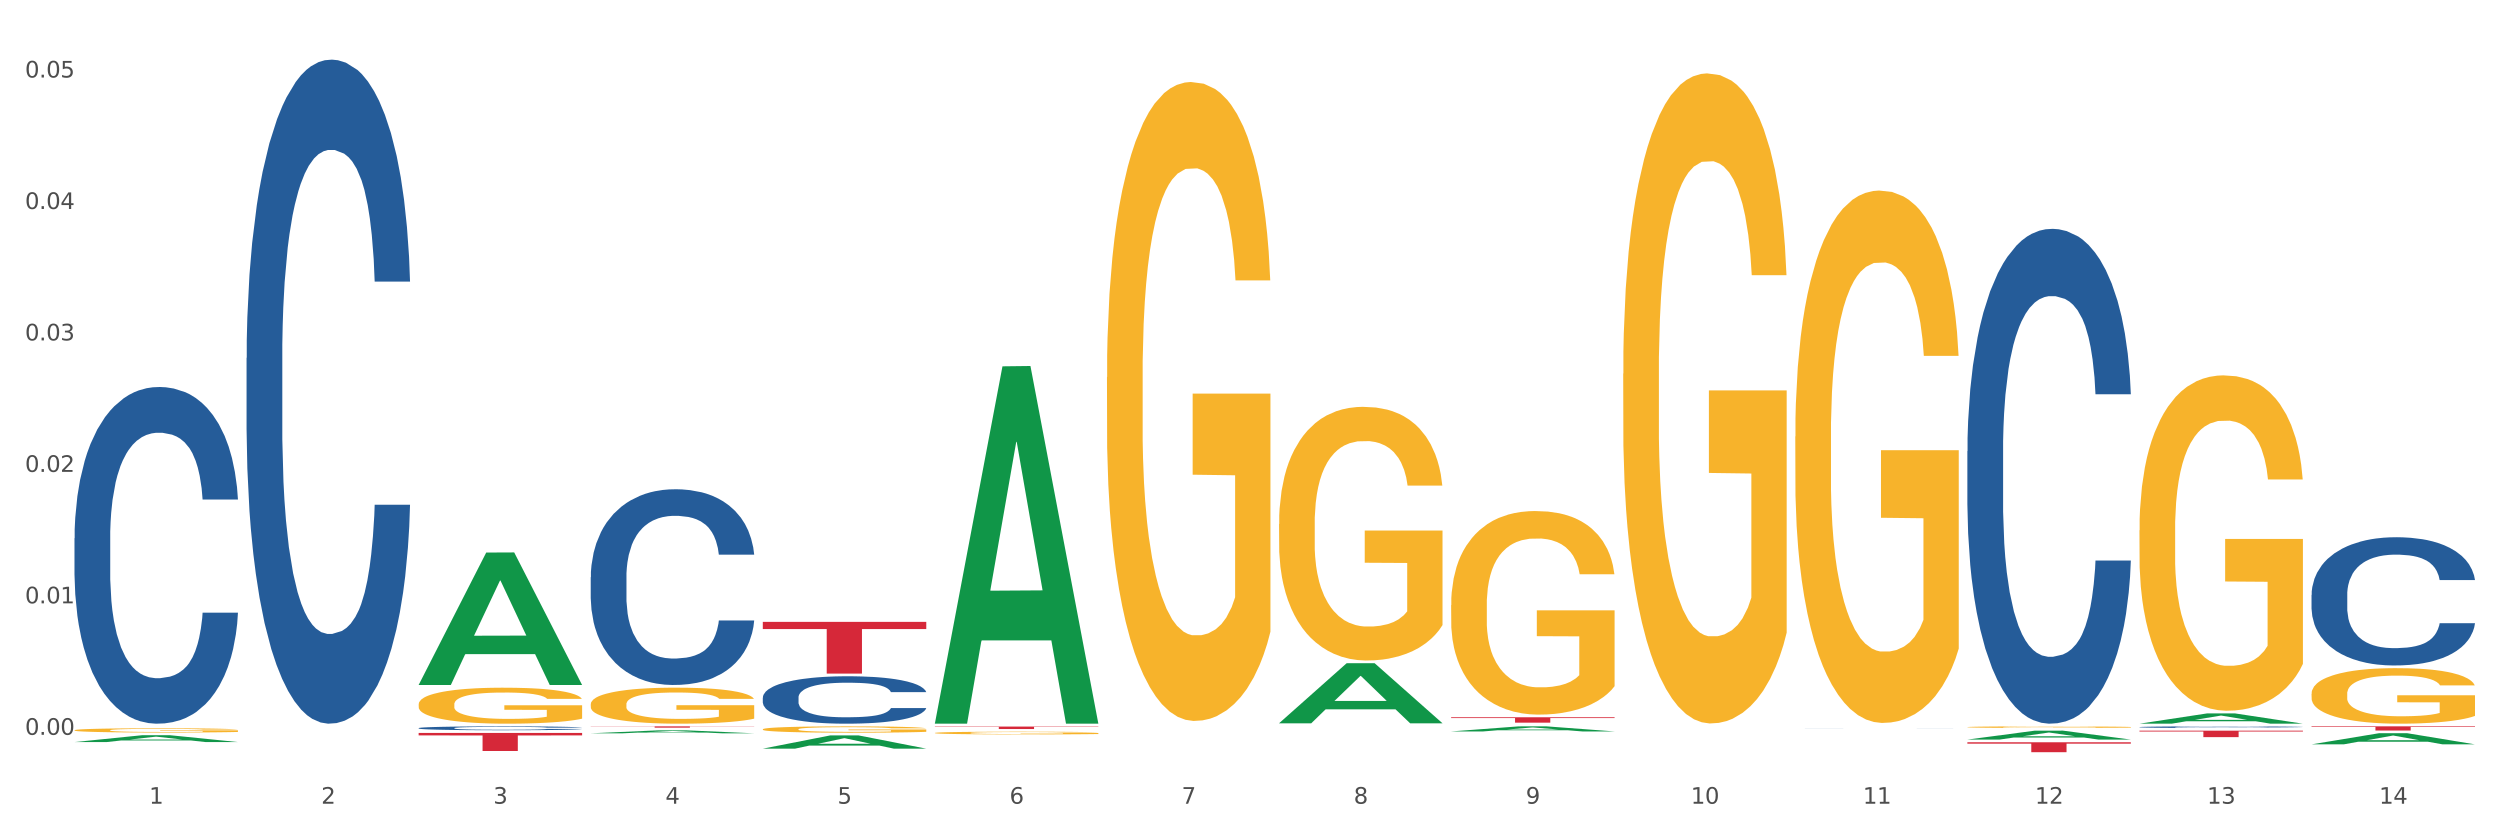<?xml version="1.0" encoding="utf-8" standalone="no"?>
<!DOCTYPE svg PUBLIC "-//W3C//DTD SVG 1.1//EN"
  "http://www.w3.org/Graphics/SVG/1.1/DTD/svg11.dtd">
<svg xmlns:xlink="http://www.w3.org/1999/xlink" width="1080pt" height="360pt" viewBox="0 0 1080 360" xmlns="http://www.w3.org/2000/svg" version="1.1">
 <rect x="0" y="0" width="1080" height="360" fill="#333333" stroke="none"/>
 <defs>
  <style type="text/css">*{stroke-linejoin: round; stroke-linecap: butt}</style>
 </defs>
 <g id="figure_1">
  <g id="patch_1">
   <path d="M 0 360 
L 1080 360 
L 1080 0 
L 0 0 
z
" style="fill: #ffffff; stroke: #ffffff; stroke-linejoin: miter"/>
  </g>
  <g id="axes_1">
   <g id="matplotlib.axis_1">
    <g id="xtick_1">
     <g id="text_1">
      <!-- 1 -->
      <g style="fill: #4d4d4d" transform="translate(64.432 347.204) scale(0.096 -0.096)">
       <defs>
        <path id="DejaVuSans-31" d="M 794 531 
L 1825 531 
L 1825 4091 
L 703 3866 
L 703 4441 
L 1819 4666 
L 2450 4666 
L 2450 531 
L 3481 531 
L 3481 0 
L 794 0 
L 794 531 
z
" transform="scale(0.016)"/>
       </defs>
       <use xlink:href="#DejaVuSans-31"/>
      </g>
     </g>
    </g>
    <g id="xtick_2">
     <g id="text_2">
      <!-- 2 -->
      <g style="fill: #4d4d4d" transform="translate(138.771 347.204) scale(0.096 -0.096)">
       <defs>
        <path id="DejaVuSans-32" d="M 1228 531 
L 3431 531 
L 3431 0 
L 469 0 
L 469 531 
Q 828 903 1448 1529 
Q 2069 2156 2228 2338 
Q 2531 2678 2651 2914 
Q 2772 3150 2772 3378 
Q 2772 3750 2511 3984 
Q 2250 4219 1831 4219 
Q 1534 4219 1204 4116 
Q 875 4013 500 3803 
L 500 4441 
Q 881 4594 1212 4672 
Q 1544 4750 1819 4750 
Q 2544 4750 2975 4387 
Q 3406 4025 3406 3419 
Q 3406 3131 3298 2873 
Q 3191 2616 2906 2266 
Q 2828 2175 2409 1742 
Q 1991 1309 1228 531 
z
" transform="scale(0.016)"/>
       </defs>
       <use xlink:href="#DejaVuSans-32"/>
      </g>
     </g>
    </g>
    <g id="xtick_3">
     <g id="text_3">
      <!-- 3 -->
      <g style="fill: #4d4d4d" transform="translate(213.109 347.204) scale(0.096 -0.096)">
       <defs>
        <path id="DejaVuSans-33" d="M 2597 2516 
Q 3050 2419 3304 2112 
Q 3559 1806 3559 1356 
Q 3559 666 3084 287 
Q 2609 -91 1734 -91 
Q 1441 -91 1130 -33 
Q 819 25 488 141 
L 488 750 
Q 750 597 1062 519 
Q 1375 441 1716 441 
Q 2309 441 2620 675 
Q 2931 909 2931 1356 
Q 2931 1769 2642 2001 
Q 2353 2234 1838 2234 
L 1294 2234 
L 1294 2753 
L 1863 2753 
Q 2328 2753 2575 2939 
Q 2822 3125 2822 3475 
Q 2822 3834 2567 4026 
Q 2313 4219 1838 4219 
Q 1578 4219 1281 4162 
Q 984 4106 628 3988 
L 628 4550 
Q 988 4650 1302 4700 
Q 1616 4750 1894 4750 
Q 2613 4750 3031 4423 
Q 3450 4097 3450 3541 
Q 3450 3153 3228 2886 
Q 3006 2619 2597 2516 
z
" transform="scale(0.016)"/>
       </defs>
       <use xlink:href="#DejaVuSans-33"/>
      </g>
     </g>
    </g>
    <g id="xtick_4">
     <g id="text_4">
      <!-- 4 -->
      <g style="fill: #4d4d4d" transform="translate(287.448 347.204) scale(0.096 -0.096)">
       <defs>
        <path id="DejaVuSans-34" d="M 2419 4116 
L 825 1625 
L 2419 1625 
L 2419 4116 
z
M 2253 4666 
L 3047 4666 
L 3047 1625 
L 3713 1625 
L 3713 1100 
L 3047 1100 
L 3047 0 
L 2419 0 
L 2419 1100 
L 313 1100 
L 313 1709 
L 2253 4666 
z
" transform="scale(0.016)"/>
       </defs>
       <use xlink:href="#DejaVuSans-34"/>
      </g>
     </g>
    </g>
    <g id="xtick_5">
     <g id="text_5">
      <!-- 5 -->
      <g style="fill: #4d4d4d" transform="translate(361.787 347.204) scale(0.096 -0.096)">
       <defs>
        <path id="DejaVuSans-35" d="M 691 4666 
L 3169 4666 
L 3169 4134 
L 1269 4134 
L 1269 2991 
Q 1406 3038 1543 3061 
Q 1681 3084 1819 3084 
Q 2600 3084 3056 2656 
Q 3513 2228 3513 1497 
Q 3513 744 3044 326 
Q 2575 -91 1722 -91 
Q 1428 -91 1123 -41 
Q 819 9 494 109 
L 494 744 
Q 775 591 1075 516 
Q 1375 441 1709 441 
Q 2250 441 2565 725 
Q 2881 1009 2881 1497 
Q 2881 1984 2565 2268 
Q 2250 2553 1709 2553 
Q 1456 2553 1204 2497 
Q 953 2441 691 2322 
L 691 4666 
z
" transform="scale(0.016)"/>
       </defs>
       <use xlink:href="#DejaVuSans-35"/>
      </g>
     </g>
    </g>
    <g id="xtick_6">
     <g id="text_6">
      <!-- 6 -->
      <g style="fill: #4d4d4d" transform="translate(436.125 347.204) scale(0.096 -0.096)">
       <defs>
        <path id="DejaVuSans-36" d="M 2113 2584 
Q 1688 2584 1439 2293 
Q 1191 2003 1191 1497 
Q 1191 994 1439 701 
Q 1688 409 2113 409 
Q 2538 409 2786 701 
Q 3034 994 3034 1497 
Q 3034 2003 2786 2293 
Q 2538 2584 2113 2584 
z
M 3366 4563 
L 3366 3988 
Q 3128 4100 2886 4159 
Q 2644 4219 2406 4219 
Q 1781 4219 1451 3797 
Q 1122 3375 1075 2522 
Q 1259 2794 1537 2939 
Q 1816 3084 2150 3084 
Q 2853 3084 3261 2657 
Q 3669 2231 3669 1497 
Q 3669 778 3244 343 
Q 2819 -91 2113 -91 
Q 1303 -91 875 529 
Q 447 1150 447 2328 
Q 447 3434 972 4092 
Q 1497 4750 2381 4750 
Q 2619 4750 2861 4703 
Q 3103 4656 3366 4563 
z
" transform="scale(0.016)"/>
       </defs>
       <use xlink:href="#DejaVuSans-36"/>
      </g>
     </g>
    </g>
    <g id="xtick_7">
     <g id="text_7">
      <!-- 7 -->
      <g style="fill: #4d4d4d" transform="translate(510.464 347.204) scale(0.096 -0.096)">
       <defs>
        <path id="DejaVuSans-37" d="M 525 4666 
L 3525 4666 
L 3525 4397 
L 1831 0 
L 1172 0 
L 2766 4134 
L 525 4134 
L 525 4666 
z
" transform="scale(0.016)"/>
       </defs>
       <use xlink:href="#DejaVuSans-37"/>
      </g>
     </g>
    </g>
    <g id="xtick_8">
     <g id="text_8">
      <!-- 8 -->
      <g style="fill: #4d4d4d" transform="translate(584.803 347.204) scale(0.096 -0.096)">
       <defs>
        <path id="DejaVuSans-38" d="M 2034 2216 
Q 1584 2216 1326 1975 
Q 1069 1734 1069 1313 
Q 1069 891 1326 650 
Q 1584 409 2034 409 
Q 2484 409 2743 651 
Q 3003 894 3003 1313 
Q 3003 1734 2745 1975 
Q 2488 2216 2034 2216 
z
M 1403 2484 
Q 997 2584 770 2862 
Q 544 3141 544 3541 
Q 544 4100 942 4425 
Q 1341 4750 2034 4750 
Q 2731 4750 3128 4425 
Q 3525 4100 3525 3541 
Q 3525 3141 3298 2862 
Q 3072 2584 2669 2484 
Q 3125 2378 3379 2068 
Q 3634 1759 3634 1313 
Q 3634 634 3220 271 
Q 2806 -91 2034 -91 
Q 1263 -91 848 271 
Q 434 634 434 1313 
Q 434 1759 690 2068 
Q 947 2378 1403 2484 
z
M 1172 3481 
Q 1172 3119 1398 2916 
Q 1625 2713 2034 2713 
Q 2441 2713 2670 2916 
Q 2900 3119 2900 3481 
Q 2900 3844 2670 4047 
Q 2441 4250 2034 4250 
Q 1625 4250 1398 4047 
Q 1172 3844 1172 3481 
z
" transform="scale(0.016)"/>
       </defs>
       <use xlink:href="#DejaVuSans-38"/>
      </g>
     </g>
    </g>
    <g id="xtick_9">
     <g id="text_9">
      <!-- 9 -->
      <g style="fill: #4d4d4d" transform="translate(659.142 347.204) scale(0.096 -0.096)">
       <defs>
        <path id="DejaVuSans-39" d="M 703 97 
L 703 672 
Q 941 559 1184 500 
Q 1428 441 1663 441 
Q 2288 441 2617 861 
Q 2947 1281 2994 2138 
Q 2813 1869 2534 1725 
Q 2256 1581 1919 1581 
Q 1219 1581 811 2004 
Q 403 2428 403 3163 
Q 403 3881 828 4315 
Q 1253 4750 1959 4750 
Q 2769 4750 3195 4129 
Q 3622 3509 3622 2328 
Q 3622 1225 3098 567 
Q 2575 -91 1691 -91 
Q 1453 -91 1209 -44 
Q 966 3 703 97 
z
M 1959 2075 
Q 2384 2075 2632 2365 
Q 2881 2656 2881 3163 
Q 2881 3666 2632 3958 
Q 2384 4250 1959 4250 
Q 1534 4250 1286 3958 
Q 1038 3666 1038 3163 
Q 1038 2656 1286 2365 
Q 1534 2075 1959 2075 
z
" transform="scale(0.016)"/>
       </defs>
       <use xlink:href="#DejaVuSans-39"/>
      </g>
     </g>
    </g>
    <g id="xtick_10">
     <g id="text_10">
      <!-- 10 -->
      <g style="fill: #4d4d4d" transform="translate(730.426 347.204) scale(0.096 -0.096)">
       <defs>
        <path id="DejaVuSans-30" d="M 2034 4250 
Q 1547 4250 1301 3770 
Q 1056 3291 1056 2328 
Q 1056 1369 1301 889 
Q 1547 409 2034 409 
Q 2525 409 2770 889 
Q 3016 1369 3016 2328 
Q 3016 3291 2770 3770 
Q 2525 4250 2034 4250 
z
M 2034 4750 
Q 2819 4750 3233 4129 
Q 3647 3509 3647 2328 
Q 3647 1150 3233 529 
Q 2819 -91 2034 -91 
Q 1250 -91 836 529 
Q 422 1150 422 2328 
Q 422 3509 836 4129 
Q 1250 4750 2034 4750 
z
" transform="scale(0.016)"/>
       </defs>
       <use xlink:href="#DejaVuSans-31"/>
       <use xlink:href="#DejaVuSans-30" transform="translate(63.623 0)"/>
      </g>
     </g>
    </g>
    <g id="xtick_11">
     <g id="text_11">
      <!-- 11 -->
      <g style="fill: #4d4d4d" transform="translate(804.765 347.204) scale(0.096 -0.096)">
       <use xlink:href="#DejaVuSans-31"/>
       <use xlink:href="#DejaVuSans-31" transform="translate(63.623 0)"/>
      </g>
     </g>
    </g>
    <g id="xtick_12">
     <g id="text_12">
      <!-- 12 -->
      <g style="fill: #4d4d4d" transform="translate(879.104 347.204) scale(0.096 -0.096)">
       <use xlink:href="#DejaVuSans-31"/>
       <use xlink:href="#DejaVuSans-32" transform="translate(63.623 0)"/>
      </g>
     </g>
    </g>
    <g id="xtick_13">
     <g id="text_13">
      <!-- 13 -->
      <g style="fill: #4d4d4d" transform="translate(953.442 347.204) scale(0.096 -0.096)">
       <use xlink:href="#DejaVuSans-31"/>
       <use xlink:href="#DejaVuSans-33" transform="translate(63.623 0)"/>
      </g>
     </g>
    </g>
    <g id="xtick_14">
     <g id="text_14">
      <!-- 14 -->
      <g style="fill: #4d4d4d" transform="translate(1027.781 347.204) scale(0.096 -0.096)">
       <use xlink:href="#DejaVuSans-31"/>
       <use xlink:href="#DejaVuSans-34" transform="translate(63.623 0)"/>
      </g>
     </g>
    </g>
    <g id="xtick_15"/>
    <g id="xtick_16"/>
    <g id="xtick_17"/>
    <g id="xtick_18"/>
    <g id="xtick_19"/>
    <g id="xtick_20"/>
    <g id="xtick_21"/>
    <g id="xtick_22"/>
    <g id="xtick_23"/>
    <g id="xtick_24"/>
    <g id="xtick_25"/>
    <g id="xtick_26"/>
    <g id="xtick_27"/>
   </g>
   <g id="matplotlib.axis_2">
    <g id="ytick_1">
     <g id="text_15">
      <!-- 0.00 -->
      <g style="fill: #4d4d4d" transform="translate(10.8 317.435) scale(0.096 -0.096)">
       <defs>
        <path id="DejaVuSans-2e" d="M 684 794 
L 1344 794 
L 1344 0 
L 684 0 
L 684 794 
z
" transform="scale(0.016)"/>
       </defs>
       <use xlink:href="#DejaVuSans-30"/>
       <use xlink:href="#DejaVuSans-2e" transform="translate(63.623 0)"/>
       <use xlink:href="#DejaVuSans-30" transform="translate(95.41 0)"/>
       <use xlink:href="#DejaVuSans-30" transform="translate(159.033 0)"/>
      </g>
     </g>
    </g>
    <g id="ytick_2">
     <g id="text_16">
      <!-- 0.01 -->
      <g style="fill: #4d4d4d" transform="translate(10.8 260.646) scale(0.096 -0.096)">
       <use xlink:href="#DejaVuSans-30"/>
       <use xlink:href="#DejaVuSans-2e" transform="translate(63.623 0)"/>
       <use xlink:href="#DejaVuSans-30" transform="translate(95.41 0)"/>
       <use xlink:href="#DejaVuSans-31" transform="translate(159.033 0)"/>
      </g>
     </g>
    </g>
    <g id="ytick_3">
     <g id="text_17">
      <!-- 0.02 -->
      <g style="fill: #4d4d4d" transform="translate(10.8 203.857) scale(0.096 -0.096)">
       <use xlink:href="#DejaVuSans-30"/>
       <use xlink:href="#DejaVuSans-2e" transform="translate(63.623 0)"/>
       <use xlink:href="#DejaVuSans-30" transform="translate(95.41 0)"/>
       <use xlink:href="#DejaVuSans-32" transform="translate(159.033 0)"/>
      </g>
     </g>
    </g>
    <g id="ytick_4">
     <g id="text_18">
      <!-- 0.03 -->
      <g style="fill: #4d4d4d" transform="translate(10.8 147.068) scale(0.096 -0.096)">
       <use xlink:href="#DejaVuSans-30"/>
       <use xlink:href="#DejaVuSans-2e" transform="translate(63.623 0)"/>
       <use xlink:href="#DejaVuSans-30" transform="translate(95.41 0)"/>
       <use xlink:href="#DejaVuSans-33" transform="translate(159.033 0)"/>
      </g>
     </g>
    </g>
    <g id="ytick_5">
     <g id="text_19">
      <!-- 0.04 -->
      <g style="fill: #4d4d4d" transform="translate(10.8 90.279) scale(0.096 -0.096)">
       <use xlink:href="#DejaVuSans-30"/>
       <use xlink:href="#DejaVuSans-2e" transform="translate(63.623 0)"/>
       <use xlink:href="#DejaVuSans-30" transform="translate(95.41 0)"/>
       <use xlink:href="#DejaVuSans-34" transform="translate(159.033 0)"/>
      </g>
     </g>
    </g>
    <g id="ytick_6">
     <g id="text_20">
      <!-- 0.05 -->
      <g style="fill: #4d4d4d" transform="translate(10.8 33.49) scale(0.096 -0.096)">
       <use xlink:href="#DejaVuSans-30"/>
       <use xlink:href="#DejaVuSans-2e" transform="translate(63.623 0)"/>
       <use xlink:href="#DejaVuSans-30" transform="translate(95.41 0)"/>
       <use xlink:href="#DejaVuSans-35" transform="translate(159.033 0)"/>
      </g>
     </g>
    </g>
    <g id="ytick_7"/>
    <g id="ytick_8"/>
    <g id="ytick_9"/>
    <g id="ytick_10"/>
    <g id="ytick_11"/>
   </g>
   <g id="PolyCollection_1">
    <path d="M 32.175 320.57 
L 32.248 320.567 
L 61.37 317.612 
L 73.456 317.609 
L 102.797 320.575 
L 88.818 320.575 
L 82.484 319.885 
L 52.415 319.885 
L 52.197 319.896 
L 46.081 320.575 
L 32.175 320.575 
L 32.175 320.57 
L 56.201 319.473 
L 78.698 319.47 
L 67.559 318.241 
L 67.413 318.236 
L 67.267 318.244 
L 56.128 319.47 
L 56.201 319.473 
L 32.175 320.57 
z
" clip-path="url(#pe10f759cff)" style="fill: #109648"/>
    <path d="M 849.901 320.655 
L 920.523 320.655 
L 920.523 321.252 
L 892.742 321.256 
L 892.742 324.95 
L 877.514 324.95 
L 877.514 321.256 
L 849.901 321.252 
L 849.901 320.659 
L 849.901 320.655 
z
" clip-path="url(#pe10f759cff)" style="fill: #d62839"/>
    <path d="M 626.885 309.872 
L 697.506 309.872 
L 697.506 310.194 
L 669.726 310.196 
L 669.726 312.186 
L 654.497 312.186 
L 654.497 310.196 
L 626.885 310.194 
L 626.885 309.875 
L 626.885 309.872 
z
" clip-path="url(#pe10f759cff)" style="fill: #d62839"/>
    <path d="M 403.869 313.877 
L 474.49 313.877 
L 474.49 314.025 
L 446.71 314.026 
L 446.71 314.94 
L 431.481 314.94 
L 431.481 314.026 
L 403.869 314.025 
L 403.869 313.878 
L 403.869 313.877 
z
" clip-path="url(#pe10f759cff)" style="fill: #d62839"/>
    <path d="M 329.53 268.64 
L 400.152 268.64 
L 400.152 271.747 
L 372.371 271.768 
L 372.371 290.993 
L 357.143 290.993 
L 357.143 271.768 
L 329.53 271.747 
L 329.53 268.661 
L 329.53 268.64 
z
" clip-path="url(#pe10f759cff)" style="fill: #d62839"/>
    <path d="M 255.191 313.788 
L 325.813 313.788 
L 325.813 313.866 
L 298.033 313.867 
L 298.033 314.349 
L 282.804 314.349 
L 282.804 313.867 
L 255.191 313.866 
L 255.191 313.789 
L 255.191 313.788 
z
" clip-path="url(#pe10f759cff)" style="fill: #d62839"/>
    <path d="M 180.852 316.616 
L 251.474 316.616 
L 251.474 317.704 
L 223.694 317.711 
L 223.694 324.446 
L 208.465 324.446 
L 208.465 317.711 
L 180.852 317.704 
L 180.852 316.623 
L 180.852 316.616 
z
" clip-path="url(#pe10f759cff)" style="fill: #d62839"/>
    <path d="M 180.852 304.27 
L 180.936 304.255 
L 180.936 303.744 
L 181.103 303.304 
L 181.936 302.238 
L 183.187 301.358 
L 184.104 300.889 
L 185.021 300.505 
L 186.105 300.122 
L 187.439 299.724 
L 189.857 299.142 
L 191.358 298.843 
L 193.192 298.531 
L 196.528 298.076 
L 198.946 297.821 
L 201.447 297.608 
L 205.533 297.352 
L 208.201 297.238 
L 211.036 297.153 
L 214.454 297.096 
L 217.039 297.082 
L 222.709 297.125 
L 227.545 297.253 
L 229.879 297.352 
L 232.881 297.522 
L 234.465 297.636 
L 237.05 297.863 
L 239.718 298.162 
L 241.552 298.417 
L 244.304 298.9 
L 246.388 299.383 
L 248.306 299.98 
L 249.306 300.392 
L 250.057 300.775 
L 250.724 301.216 
L 251.391 301.912 
L 236.383 301.912 
L 235.799 301.414 
L 234.882 300.946 
L 233.548 300.491 
L 232.38 300.207 
L 230.379 299.852 
L 228.545 299.625 
L 226.627 299.454 
L 224.293 299.312 
L 222.458 299.241 
L 219.874 299.184 
L 214.788 299.199 
L 211.369 299.312 
L 209.034 299.454 
L 207.534 299.582 
L 206.2 299.724 
L 204.699 299.923 
L 202.948 300.221 
L 201.697 300.491 
L 200.446 300.832 
L 199.446 301.173 
L 198.529 301.571 
L 197.778 301.997 
L 197.195 302.437 
L 196.694 302.977 
L 196.277 303.872 
L 196.277 305.818 
L 196.444 306.258 
L 196.861 306.841 
L 197.361 307.281 
L 198.195 307.806 
L 198.946 308.162 
L 200.363 308.673 
L 201.947 309.099 
L 203.198 309.369 
L 204.449 309.596 
L 206.616 309.909 
L 209.034 310.164 
L 211.119 310.321 
L 213.954 310.463 
L 215.871 310.519 
L 217.539 310.548 
L 221.625 310.548 
L 224.543 310.505 
L 227.795 310.406 
L 230.296 310.278 
L 232.38 310.122 
L 234.715 309.866 
L 236.216 309.625 
L 236.216 306.656 
L 217.873 306.642 
L 217.873 304.667 
L 251.474 304.667 
L 251.474 310.463 
L 250.057 310.761 
L 248.473 311.031 
L 246.805 311.272 
L 244.304 311.571 
L 241.302 311.855 
L 238.634 312.054 
L 235.799 312.224 
L 232.464 312.38 
L 228.128 312.522 
L 225.46 312.579 
L 222.125 312.622 
L 218.206 312.636 
L 214.788 312.607 
L 211.452 312.536 
L 207.951 312.409 
L 204.532 312.224 
L 201.947 312.039 
L 199.362 311.812 
L 196.611 311.514 
L 194.443 311.23 
L 192.776 310.974 
L 190.941 310.647 
L 188.94 310.221 
L 187.439 309.838 
L 186.105 309.44 
L 184.688 308.929 
L 183.687 308.488 
L 182.687 307.934 
L 182.103 307.522 
L 181.436 306.883 
L 180.936 305.988 
L 180.852 304.27 
z
" clip-path="url(#pe10f759cff)" style="fill: #f7b32b"/>
    <path d="M 32.175 232.536 
L 32.258 232.403 
L 32.258 228.684 
L 32.509 223.636 
L 33.427 214.337 
L 34.596 207.297 
L 36.599 199.061 
L 37.684 195.607 
L 39.104 191.755 
L 42.025 185.512 
L 45.364 180.199 
L 47.702 177.276 
L 49.455 175.416 
L 53.378 172.096 
L 55.632 170.634 
L 57.969 169.439 
L 59.973 168.642 
L 63.312 167.712 
L 65.983 167.313 
L 69.072 167.181 
L 71.66 167.313 
L 75.082 167.845 
L 80.091 169.439 
L 82.011 170.369 
L 84.599 171.963 
L 87.27 174.088 
L 89.44 176.213 
L 91.945 179.269 
L 94.533 183.254 
L 97.037 188.302 
L 98.79 192.951 
L 100.209 197.866 
L 101.461 203.843 
L 102.379 210.352 
L 102.797 215.799 
L 87.52 215.799 
L 87.103 210.884 
L 86.268 205.57 
L 85.434 201.984 
L 84.515 199.061 
L 83.096 195.74 
L 81.844 193.615 
L 79.757 191.091 
L 77.837 189.497 
L 76.251 188.567 
L 74.331 187.77 
L 70.241 186.973 
L 67.319 186.973 
L 65.482 187.239 
L 63.229 187.903 
L 61.309 188.833 
L 59.055 190.427 
L 57.302 192.154 
L 55.549 194.412 
L 54.547 196.006 
L 53.044 198.928 
L 52.043 201.319 
L 50.707 205.437 
L 49.956 208.36 
L 48.62 215.931 
L 48.036 221.51 
L 47.785 225.363 
L 47.618 229.613 
L 47.618 250.336 
L 48.119 259.634 
L 48.537 263.619 
L 49.204 268.136 
L 50.457 273.981 
L 52.293 279.693 
L 54.213 283.811 
L 55.799 286.334 
L 57.302 288.194 
L 58.804 289.655 
L 60.641 290.984 
L 62.143 291.781 
L 64.397 292.578 
L 67.069 292.976 
L 69.155 292.976 
L 73.413 292.312 
L 75.333 291.648 
L 77.169 290.718 
L 79.173 289.257 
L 80.759 287.663 
L 81.677 286.467 
L 83.18 283.943 
L 84.348 281.287 
L 85.35 278.231 
L 86.018 275.575 
L 86.769 271.59 
L 87.353 267.073 
L 87.52 264.682 
L 102.797 264.682 
L 102.463 269.464 
L 101.879 274.113 
L 100.71 280.357 
L 99.792 283.943 
L 98.372 288.327 
L 96.87 292.046 
L 94.783 296.164 
L 92.863 299.219 
L 90.86 301.876 
L 88.689 304.267 
L 84.766 307.588 
L 83.347 308.518 
L 80.341 310.112 
L 78.004 311.042 
L 74.581 311.972 
L 71.075 312.503 
L 67.402 312.636 
L 64.147 312.37 
L 60.557 311.573 
L 58.303 310.776 
L 55.799 309.581 
L 52.877 307.721 
L 50.123 305.463 
L 47.535 302.806 
L 45.114 299.751 
L 42.86 296.297 
L 39.938 290.585 
L 37.768 285.006 
L 36.182 279.825 
L 35.097 275.442 
L 34.011 269.863 
L 33.427 266.01 
L 32.509 256.712 
L 32.175 248.078 
L 32.175 232.536 
z
" clip-path="url(#pe10f759cff)" style="fill: #255c99"/>
    <path d="M 106.514 154.657 
L 106.597 154.395 
L 106.597 147.06 
L 106.848 137.104 
L 107.766 118.765 
L 108.935 104.88 
L 110.938 88.637 
L 112.023 81.825 
L 113.442 74.227 
L 116.364 61.914 
L 119.703 51.434 
L 122.04 45.671 
L 123.794 42.003 
L 127.717 35.453 
L 129.971 32.571 
L 132.308 30.213 
L 134.312 28.641 
L 137.651 26.807 
L 140.322 26.021 
L 143.411 25.759 
L 145.998 26.021 
L 149.421 27.069 
L 154.43 30.213 
L 156.35 32.047 
L 158.937 35.191 
L 161.609 39.383 
L 163.779 43.575 
L 166.283 49.6 
L 168.871 57.46 
L 171.376 67.416 
L 173.129 76.585 
L 174.548 86.279 
L 175.8 98.068 
L 176.718 110.905 
L 177.135 121.647 
L 161.859 121.647 
L 161.442 111.953 
L 160.607 101.474 
L 159.772 94.4 
L 158.854 88.637 
L 157.435 82.087 
L 156.183 77.895 
L 154.096 72.917 
L 152.176 69.773 
L 150.59 67.939 
L 148.67 66.368 
L 144.579 64.796 
L 141.658 64.796 
L 139.821 65.32 
L 137.567 66.63 
L 135.647 68.463 
L 133.393 71.607 
L 131.64 75.013 
L 129.887 79.467 
L 128.886 82.611 
L 127.383 88.375 
L 126.381 93.09 
L 125.046 101.212 
L 124.294 106.976 
L 122.959 121.909 
L 122.374 132.912 
L 122.124 140.51 
L 121.957 148.894 
L 121.957 189.764 
L 122.458 208.103 
L 122.875 215.962 
L 123.543 224.87 
L 124.795 236.398 
L 126.632 247.663 
L 128.552 255.785 
L 130.138 260.762 
L 131.64 264.43 
L 133.143 267.312 
L 134.979 269.932 
L 136.482 271.504 
L 138.736 273.076 
L 141.407 273.862 
L 143.494 273.862 
L 147.751 272.552 
L 149.671 271.242 
L 151.508 269.408 
L 153.511 266.526 
L 155.097 263.382 
L 156.016 261.024 
L 157.518 256.047 
L 158.687 250.807 
L 159.689 244.781 
L 160.357 239.541 
L 161.108 231.682 
L 161.692 222.774 
L 161.859 218.058 
L 177.135 218.058 
L 176.802 227.49 
L 176.217 236.659 
L 175.049 248.973 
L 174.13 256.047 
L 172.711 264.692 
L 171.209 272.028 
L 169.122 280.149 
L 167.202 286.175 
L 165.198 291.415 
L 163.028 296.131 
L 159.104 302.68 
L 157.685 304.514 
L 154.68 307.658 
L 152.343 309.492 
L 148.92 311.326 
L 145.414 312.374 
L 141.741 312.636 
L 138.486 312.112 
L 134.896 310.54 
L 132.642 308.968 
L 130.138 306.61 
L 127.216 302.942 
L 124.461 298.489 
L 121.874 293.249 
L 119.453 287.223 
L 117.199 280.411 
L 114.277 269.146 
L 112.107 258.142 
L 110.521 247.925 
L 109.435 239.279 
L 108.35 228.276 
L 107.766 220.678 
L 106.848 202.339 
L 106.514 185.31 
L 106.514 154.657 
z
" clip-path="url(#pe10f759cff)" style="fill: #255c99"/>
    <path d="M 180.852 314.541 
L 180.936 314.539 
L 180.936 314.497 
L 181.186 314.438 
L 182.105 314.331 
L 183.273 314.25 
L 185.277 314.155 
L 186.362 314.116 
L 187.781 314.071 
L 190.703 313.999 
L 194.042 313.938 
L 196.379 313.904 
L 198.132 313.883 
L 202.056 313.845 
L 204.31 313.828 
L 206.647 313.814 
L 208.65 313.805 
L 211.989 313.794 
L 214.661 313.79 
L 217.749 313.788 
L 220.337 313.79 
L 223.76 313.796 
L 228.768 313.814 
L 230.688 313.825 
L 233.276 313.843 
L 235.947 313.868 
L 238.118 313.892 
L 240.622 313.927 
L 243.21 313.973 
L 245.714 314.031 
L 247.467 314.085 
L 248.886 314.142 
L 250.139 314.21 
L 251.057 314.285 
L 251.474 314.348 
L 236.198 314.348 
L 235.78 314.292 
L 234.946 314.23 
L 234.111 314.189 
L 233.193 314.155 
L 231.774 314.117 
L 230.521 314.093 
L 228.434 314.063 
L 226.514 314.045 
L 224.928 314.034 
L 223.008 314.025 
L 218.918 314.016 
L 215.996 314.016 
L 214.16 314.019 
L 211.906 314.027 
L 209.986 314.037 
L 207.732 314.056 
L 205.979 314.076 
L 204.226 314.102 
L 203.224 314.12 
L 201.722 314.154 
L 200.72 314.181 
L 199.384 314.229 
L 198.633 314.262 
L 197.297 314.35 
L 196.713 314.414 
L 196.463 314.458 
L 196.296 314.507 
L 196.296 314.746 
L 196.797 314.853 
L 197.214 314.899 
L 197.882 314.951 
L 199.134 315.019 
L 200.97 315.084 
L 202.89 315.132 
L 204.476 315.161 
L 205.979 315.182 
L 207.482 315.199 
L 209.318 315.214 
L 210.821 315.224 
L 213.075 315.233 
L 215.746 315.237 
L 217.833 315.237 
L 222.09 315.23 
L 224.01 315.222 
L 225.847 315.211 
L 227.85 315.195 
L 229.436 315.176 
L 230.354 315.162 
L 231.857 315.133 
L 233.026 315.103 
L 234.027 315.068 
L 234.695 315.037 
L 235.447 314.991 
L 236.031 314.939 
L 236.198 314.911 
L 251.474 314.911 
L 251.14 314.966 
L 250.556 315.02 
L 249.387 315.092 
L 248.469 315.133 
L 247.05 315.184 
L 245.547 315.227 
L 243.46 315.274 
L 241.54 315.309 
L 239.537 315.34 
L 237.367 315.367 
L 233.443 315.406 
L 232.024 315.416 
L 229.019 315.435 
L 226.681 315.446 
L 223.259 315.456 
L 219.753 315.462 
L 216.08 315.464 
L 212.824 315.461 
L 209.235 315.452 
L 206.981 315.442 
L 204.476 315.429 
L 201.555 315.407 
L 198.8 315.381 
L 196.212 315.351 
L 193.791 315.315 
L 191.538 315.276 
L 188.616 315.21 
L 186.445 315.146 
L 184.859 315.086 
L 183.774 315.035 
L 182.689 314.971 
L 182.105 314.927 
L 181.186 314.82 
L 180.852 314.72 
L 180.852 314.541 
z
" clip-path="url(#pe10f759cff)" style="fill: #255c99"/>
    <path d="M 255.191 249.349 
L 255.275 249.272 
L 255.275 247.109 
L 255.525 244.175 
L 256.443 238.769 
L 257.612 234.676 
L 259.615 229.888 
L 260.701 227.88 
L 262.12 225.641 
L 265.041 222.011 
L 268.381 218.922 
L 270.718 217.223 
L 272.471 216.142 
L 276.394 214.211 
L 278.648 213.362 
L 280.986 212.667 
L 282.989 212.203 
L 286.328 211.663 
L 288.999 211.431 
L 292.088 211.354 
L 294.676 211.431 
L 298.098 211.74 
L 303.107 212.667 
L 305.027 213.207 
L 307.615 214.134 
L 310.286 215.37 
L 312.457 216.605 
L 314.961 218.381 
L 317.549 220.698 
L 320.053 223.633 
L 321.806 226.336 
L 323.225 229.193 
L 324.477 232.668 
L 325.396 236.452 
L 325.813 239.618 
L 310.537 239.618 
L 310.119 236.761 
L 309.284 233.672 
L 308.45 231.587 
L 307.531 229.888 
L 306.112 227.957 
L 304.86 226.722 
L 302.773 225.254 
L 300.853 224.328 
L 299.267 223.787 
L 297.347 223.324 
L 293.257 222.86 
L 290.335 222.86 
L 288.499 223.015 
L 286.245 223.401 
L 284.325 223.942 
L 282.071 224.868 
L 280.318 225.872 
L 278.565 227.185 
L 277.563 228.112 
L 276.06 229.811 
L 275.059 231.201 
L 273.723 233.595 
L 272.972 235.294 
L 271.636 239.696 
L 271.052 242.939 
L 270.801 245.179 
L 270.634 247.65 
L 270.634 259.697 
L 271.135 265.103 
L 271.553 267.42 
L 272.22 270.045 
L 273.473 273.443 
L 275.309 276.764 
L 277.229 279.158 
L 278.815 280.625 
L 280.318 281.706 
L 281.82 282.556 
L 283.657 283.328 
L 285.159 283.792 
L 287.413 284.255 
L 290.085 284.487 
L 292.172 284.487 
L 296.429 284.1 
L 298.349 283.714 
L 300.185 283.174 
L 302.189 282.324 
L 303.775 281.398 
L 304.693 280.703 
L 306.196 279.235 
L 307.364 277.691 
L 308.366 275.915 
L 309.034 274.37 
L 309.785 272.053 
L 310.37 269.428 
L 310.537 268.038 
L 325.813 268.038 
L 325.479 270.818 
L 324.895 273.521 
L 323.726 277.15 
L 322.808 279.235 
L 321.389 281.784 
L 319.886 283.946 
L 317.799 286.34 
L 315.879 288.116 
L 313.876 289.661 
L 311.705 291.051 
L 307.782 292.981 
L 306.363 293.522 
L 303.358 294.449 
L 301.02 294.989 
L 297.598 295.53 
L 294.092 295.839 
L 290.419 295.916 
L 287.163 295.762 
L 283.573 295.298 
L 281.32 294.835 
L 278.815 294.14 
L 275.893 293.059 
L 273.139 291.746 
L 270.551 290.201 
L 268.13 288.425 
L 265.876 286.417 
L 262.955 283.097 
L 260.784 279.853 
L 259.198 276.841 
L 258.113 274.293 
L 257.028 271.049 
L 256.443 268.81 
L 255.525 263.404 
L 255.191 258.384 
L 255.191 249.349 
z
" clip-path="url(#pe10f759cff)" style="fill: #255c99"/>
    <path d="M 329.53 301.352 
L 329.613 301.333 
L 329.613 300.809 
L 329.864 300.098 
L 330.782 298.788 
L 331.951 297.796 
L 333.954 296.636 
L 335.039 296.15 
L 336.458 295.607 
L 339.38 294.728 
L 342.719 293.979 
L 345.057 293.567 
L 346.81 293.305 
L 350.733 292.837 
L 352.987 292.632 
L 355.324 292.463 
L 357.328 292.351 
L 360.667 292.22 
L 363.338 292.164 
L 366.427 292.145 
L 369.015 292.164 
L 372.437 292.239 
L 377.446 292.463 
L 379.366 292.594 
L 381.954 292.819 
L 384.625 293.118 
L 386.795 293.418 
L 389.3 293.848 
L 391.887 294.409 
L 394.392 295.12 
L 396.145 295.775 
L 397.564 296.468 
L 398.816 297.31 
L 399.734 298.227 
L 400.152 298.994 
L 384.875 298.994 
L 384.458 298.302 
L 383.623 297.553 
L 382.788 297.048 
L 381.87 296.636 
L 380.451 296.168 
L 379.199 295.869 
L 377.112 295.513 
L 375.192 295.289 
L 373.606 295.158 
L 371.686 295.046 
L 367.595 294.933 
L 364.674 294.933 
L 362.837 294.971 
L 360.583 295.064 
L 358.663 295.195 
L 356.41 295.42 
L 354.656 295.663 
L 352.903 295.981 
L 351.902 296.206 
L 350.399 296.618 
L 349.397 296.954 
L 348.062 297.534 
L 347.31 297.946 
L 345.975 299.013 
L 345.391 299.799 
L 345.14 300.341 
L 344.973 300.94 
L 344.973 303.859 
L 345.474 305.169 
L 345.891 305.731 
L 346.559 306.367 
L 347.811 307.19 
L 349.648 307.995 
L 351.568 308.575 
L 353.154 308.931 
L 354.656 309.193 
L 356.159 309.399 
L 357.996 309.586 
L 359.498 309.698 
L 361.752 309.81 
L 364.423 309.866 
L 366.51 309.866 
L 370.768 309.773 
L 372.688 309.679 
L 374.524 309.548 
L 376.528 309.342 
L 378.114 309.118 
L 379.032 308.949 
L 380.534 308.594 
L 381.703 308.22 
L 382.705 307.789 
L 383.373 307.415 
L 384.124 306.854 
L 384.708 306.217 
L 384.875 305.88 
L 400.152 305.88 
L 399.818 306.554 
L 399.233 307.209 
L 398.065 308.089 
L 397.146 308.594 
L 395.727 309.211 
L 394.225 309.735 
L 392.138 310.315 
L 390.218 310.746 
L 388.214 311.12 
L 386.044 311.457 
L 382.121 311.925 
L 380.701 312.056 
L 377.696 312.28 
L 375.359 312.411 
L 371.936 312.542 
L 368.43 312.617 
L 364.757 312.636 
L 361.502 312.598 
L 357.912 312.486 
L 355.658 312.374 
L 353.154 312.205 
L 350.232 311.944 
L 347.477 311.625 
L 344.89 311.251 
L 342.469 310.821 
L 340.215 310.334 
L 337.293 309.53 
L 335.123 308.744 
L 333.537 308.014 
L 332.452 307.396 
L 331.366 306.61 
L 330.782 306.068 
L 329.864 304.758 
L 329.53 303.541 
L 329.53 301.352 
z
" clip-path="url(#pe10f759cff)" style="fill: #255c99"/>
    <path d="M 775.562 314.773 
L 775.646 314.773 
L 775.646 314.773 
L 775.896 314.773 
L 776.814 314.772 
L 777.983 314.771 
L 779.986 314.77 
L 781.072 314.77 
L 782.491 314.77 
L 785.412 314.769 
L 788.752 314.769 
L 791.089 314.768 
L 792.842 314.768 
L 796.765 314.768 
L 799.019 314.768 
L 801.357 314.768 
L 803.36 314.768 
L 806.699 314.768 
L 809.37 314.768 
L 812.459 314.767 
L 815.047 314.768 
L 818.469 314.768 
L 823.478 314.768 
L 825.398 314.768 
L 827.986 314.768 
L 830.657 314.768 
L 832.828 314.768 
L 835.332 314.769 
L 837.92 314.769 
L 840.424 314.769 
L 842.177 314.77 
L 843.596 314.77 
L 844.848 314.771 
L 845.766 314.771 
L 846.184 314.772 
L 830.908 314.772 
L 830.49 314.771 
L 829.655 314.771 
L 828.821 314.771 
L 827.902 314.77 
L 826.483 314.77 
L 825.231 314.77 
L 823.144 314.77 
L 821.224 314.769 
L 819.638 314.769 
L 817.718 314.769 
L 813.628 314.769 
L 810.706 314.769 
L 808.87 314.769 
L 806.616 314.769 
L 804.696 314.769 
L 802.442 314.77 
L 800.689 314.77 
L 798.936 314.77 
L 797.934 314.77 
L 796.431 314.77 
L 795.43 314.771 
L 794.094 314.771 
L 793.343 314.771 
L 792.007 314.772 
L 791.423 314.772 
L 791.172 314.773 
L 791.005 314.773 
L 791.005 314.775 
L 791.506 314.776 
L 791.924 314.776 
L 792.591 314.777 
L 793.844 314.777 
L 795.68 314.778 
L 797.6 314.778 
L 799.186 314.778 
L 800.689 314.778 
L 802.191 314.779 
L 804.028 314.779 
L 805.53 314.779 
L 807.784 314.779 
L 810.456 314.779 
L 812.543 314.779 
L 816.8 314.779 
L 818.72 314.779 
L 820.556 314.779 
L 822.56 314.778 
L 824.146 314.778 
L 825.064 314.778 
L 826.567 314.778 
L 827.735 314.778 
L 828.737 314.777 
L 829.405 314.777 
L 830.156 314.777 
L 830.741 314.776 
L 830.908 314.776 
L 846.184 314.776 
L 845.85 314.777 
L 845.266 314.777 
L 844.097 314.778 
L 843.179 314.778 
L 841.76 314.778 
L 840.257 314.779 
L 838.17 314.779 
L 836.25 314.779 
L 834.247 314.78 
L 832.076 314.78 
L 828.153 314.78 
L 826.734 314.78 
L 823.728 314.78 
L 821.391 314.78 
L 817.969 314.781 
L 814.463 314.781 
L 810.79 314.781 
L 807.534 314.781 
L 803.944 314.78 
L 801.69 314.78 
L 799.186 314.78 
L 796.264 314.78 
L 793.51 314.78 
L 790.922 314.78 
L 788.501 314.779 
L 786.247 314.779 
L 783.325 314.779 
L 781.155 314.778 
L 779.569 314.778 
L 778.484 314.777 
L 777.399 314.777 
L 776.814 314.776 
L 775.896 314.776 
L 775.562 314.775 
L 775.562 314.773 
z
" clip-path="url(#pe10f759cff)" style="fill: #255c99"/>
    <path d="M 849.901 194.911 
L 849.984 194.715 
L 849.984 189.249 
L 850.235 181.83 
L 851.153 168.164 
L 852.322 157.816 
L 854.325 145.712 
L 855.41 140.636 
L 856.829 134.974 
L 859.751 125.798 
L 863.09 117.989 
L 865.428 113.694 
L 867.181 110.961 
L 871.104 106.08 
L 873.358 103.932 
L 875.695 102.175 
L 877.699 101.004 
L 881.038 99.637 
L 883.709 99.051 
L 886.798 98.856 
L 889.386 99.051 
L 892.808 99.832 
L 897.817 102.175 
L 899.737 103.542 
L 902.325 105.885 
L 904.996 109.008 
L 907.166 112.132 
L 909.671 116.622 
L 912.258 122.479 
L 914.763 129.898 
L 916.516 136.731 
L 917.935 143.955 
L 919.187 152.74 
L 920.105 162.307 
L 920.523 170.311 
L 905.246 170.311 
L 904.829 163.088 
L 903.994 155.278 
L 903.159 150.007 
L 902.241 145.712 
L 900.822 140.831 
L 899.57 137.708 
L 897.483 133.998 
L 895.563 131.655 
L 893.977 130.289 
L 892.057 129.117 
L 887.966 127.946 
L 885.045 127.946 
L 883.208 128.336 
L 880.954 129.313 
L 879.034 130.679 
L 876.78 133.022 
L 875.027 135.56 
L 873.274 138.879 
L 872.273 141.222 
L 870.77 145.517 
L 869.768 149.031 
L 868.433 155.083 
L 867.681 159.378 
L 866.346 170.507 
L 865.761 178.706 
L 865.511 184.368 
L 865.344 190.616 
L 865.344 221.072 
L 865.845 234.738 
L 866.262 240.595 
L 866.93 247.233 
L 868.182 255.823 
L 870.019 264.218 
L 871.939 270.27 
L 873.525 273.98 
L 875.027 276.713 
L 876.53 278.861 
L 878.367 280.813 
L 879.869 281.984 
L 882.123 283.156 
L 884.794 283.741 
L 886.881 283.741 
L 891.139 282.765 
L 893.059 281.789 
L 894.895 280.423 
L 896.899 278.275 
L 898.485 275.932 
L 899.403 274.175 
L 900.905 270.466 
L 902.074 266.561 
L 903.076 262.071 
L 903.744 258.166 
L 904.495 252.309 
L 905.079 245.671 
L 905.246 242.157 
L 920.523 242.157 
L 920.189 249.185 
L 919.604 256.018 
L 918.436 265.194 
L 917.517 270.466 
L 916.098 276.908 
L 914.596 282.375 
L 912.509 288.427 
L 910.589 292.917 
L 908.585 296.822 
L 906.415 300.336 
L 902.491 305.217 
L 901.072 306.584 
L 898.067 308.926 
L 895.73 310.293 
L 892.307 311.66 
L 888.801 312.441 
L 885.128 312.636 
L 881.873 312.245 
L 878.283 311.074 
L 876.029 309.903 
L 873.525 308.146 
L 870.603 305.412 
L 867.848 302.093 
L 865.261 298.189 
L 862.84 293.698 
L 860.586 288.622 
L 857.664 280.227 
L 855.494 272.028 
L 853.908 264.413 
L 852.823 257.971 
L 851.737 249.771 
L 851.153 244.109 
L 850.235 230.443 
L 849.901 217.753 
L 849.901 194.911 
z
" clip-path="url(#pe10f759cff)" style="fill: #255c99"/>
    <path d="M 924.24 314.104 
L 924.323 314.103 
L 924.323 314.085 
L 924.573 314.061 
L 925.492 314.016 
L 926.66 313.982 
L 928.664 313.942 
L 929.749 313.925 
L 931.168 313.907 
L 934.09 313.877 
L 937.429 313.851 
L 939.766 313.837 
L 941.519 313.828 
L 945.443 313.812 
L 947.697 313.805 
L 950.034 313.799 
L 952.037 313.795 
L 955.377 313.791 
L 958.048 313.789 
L 961.136 313.788 
L 963.724 313.789 
L 967.147 313.791 
L 972.155 313.799 
L 974.075 313.803 
L 976.663 313.811 
L 979.335 313.821 
L 981.505 313.832 
L 984.009 313.846 
L 986.597 313.866 
L 989.101 313.89 
L 990.854 313.913 
L 992.273 313.936 
L 993.526 313.965 
L 994.444 313.997 
L 994.861 314.023 
L 979.585 314.023 
L 979.168 313.999 
L 978.333 313.974 
L 977.498 313.956 
L 976.58 313.942 
L 975.161 313.926 
L 973.908 313.916 
L 971.822 313.904 
L 969.902 313.896 
L 968.316 313.891 
L 966.396 313.887 
L 962.305 313.884 
L 959.383 313.884 
L 957.547 313.885 
L 955.293 313.888 
L 953.373 313.893 
L 951.119 313.9 
L 949.366 313.909 
L 947.613 313.92 
L 946.611 313.927 
L 945.109 313.941 
L 944.107 313.953 
L 942.771 313.973 
L 942.02 313.987 
L 940.685 314.024 
L 940.1 314.051 
L 939.85 314.069 
L 939.683 314.09 
L 939.683 314.19 
L 940.184 314.235 
L 940.601 314.254 
L 941.269 314.276 
L 942.521 314.304 
L 944.358 314.332 
L 946.278 314.352 
L 947.864 314.364 
L 949.366 314.373 
L 950.869 314.38 
L 952.705 314.386 
L 954.208 314.39 
L 956.462 314.394 
L 959.133 314.396 
L 961.22 314.396 
L 965.477 314.393 
L 967.397 314.389 
L 969.234 314.385 
L 971.237 314.378 
L 972.823 314.37 
L 973.742 314.364 
L 975.244 314.352 
L 976.413 314.339 
L 977.415 314.325 
L 978.082 314.312 
L 978.834 314.293 
L 979.418 314.271 
L 979.585 314.259 
L 994.861 314.259 
L 994.527 314.282 
L 993.943 314.305 
L 992.774 314.335 
L 991.856 314.352 
L 990.437 314.373 
L 988.934 314.391 
L 986.847 314.411 
L 984.927 314.426 
L 982.924 314.439 
L 980.754 314.45 
L 976.83 314.466 
L 975.411 314.471 
L 972.406 314.479 
L 970.069 314.483 
L 966.646 314.488 
L 963.14 314.49 
L 959.467 314.491 
L 956.211 314.49 
L 952.622 314.486 
L 950.368 314.482 
L 947.864 314.476 
L 944.942 314.467 
L 942.187 314.456 
L 939.599 314.443 
L 937.178 314.429 
L 934.925 314.412 
L 932.003 314.384 
L 929.832 314.357 
L 928.246 314.332 
L 927.161 314.311 
L 926.076 314.284 
L 925.492 314.266 
L 924.573 314.221 
L 924.24 314.179 
L 924.24 314.104 
z
" clip-path="url(#pe10f759cff)" style="fill: #255c99"/>
    <path d="M 998.578 256.977 
L 998.662 256.926 
L 998.662 255.509 
L 998.912 253.586 
L 999.83 250.045 
L 1000.999 247.363 
L 1003.003 244.226 
L 1004.088 242.91 
L 1005.507 241.443 
L 1008.429 239.065 
L 1011.768 237.041 
L 1014.105 235.928 
L 1015.858 235.219 
L 1019.781 233.955 
L 1022.035 233.398 
L 1024.373 232.943 
L 1026.376 232.639 
L 1029.715 232.285 
L 1032.387 232.133 
L 1035.475 232.082 
L 1038.063 232.133 
L 1041.486 232.335 
L 1046.494 232.943 
L 1048.414 233.297 
L 1051.002 233.904 
L 1053.673 234.713 
L 1055.844 235.523 
L 1058.348 236.687 
L 1060.936 238.205 
L 1063.44 240.127 
L 1065.193 241.898 
L 1066.612 243.77 
L 1067.864 246.047 
L 1068.783 248.527 
L 1069.2 250.601 
L 1053.924 250.601 
L 1053.506 248.729 
L 1052.671 246.705 
L 1051.837 245.339 
L 1050.918 244.226 
L 1049.499 242.961 
L 1048.247 242.151 
L 1046.16 241.19 
L 1044.24 240.583 
L 1042.654 240.229 
L 1040.734 239.925 
L 1036.644 239.621 
L 1033.722 239.621 
L 1031.886 239.723 
L 1029.632 239.976 
L 1027.712 240.33 
L 1025.458 240.937 
L 1023.705 241.595 
L 1021.952 242.455 
L 1020.95 243.062 
L 1019.448 244.175 
L 1018.446 245.086 
L 1017.11 246.655 
L 1016.359 247.768 
L 1015.023 250.652 
L 1014.439 252.777 
L 1014.188 254.244 
L 1014.022 255.863 
L 1014.022 263.757 
L 1014.522 267.298 
L 1014.94 268.816 
L 1015.608 270.537 
L 1016.86 272.763 
L 1018.696 274.939 
L 1020.616 276.507 
L 1022.202 277.469 
L 1023.705 278.177 
L 1025.207 278.734 
L 1027.044 279.24 
L 1028.547 279.543 
L 1030.8 279.847 
L 1033.472 279.998 
L 1035.559 279.998 
L 1039.816 279.746 
L 1041.736 279.493 
L 1043.572 279.138 
L 1045.576 278.582 
L 1047.162 277.975 
L 1048.08 277.519 
L 1049.583 276.558 
L 1050.752 275.546 
L 1051.753 274.382 
L 1052.421 273.37 
L 1053.172 271.852 
L 1053.757 270.132 
L 1053.924 269.221 
L 1069.2 269.221 
L 1068.866 271.043 
L 1068.282 272.814 
L 1067.113 275.192 
L 1066.195 276.558 
L 1064.776 278.228 
L 1063.273 279.644 
L 1061.186 281.213 
L 1059.266 282.377 
L 1057.263 283.389 
L 1055.092 284.299 
L 1051.169 285.564 
L 1049.75 285.918 
L 1046.745 286.526 
L 1044.407 286.88 
L 1040.985 287.234 
L 1037.479 287.436 
L 1033.806 287.487 
L 1030.55 287.386 
L 1026.96 287.082 
L 1024.707 286.779 
L 1022.202 286.323 
L 1019.281 285.615 
L 1016.526 284.755 
L 1013.938 283.743 
L 1011.517 282.579 
L 1009.263 281.263 
L 1006.342 279.088 
L 1004.171 276.963 
L 1002.585 274.989 
L 1001.5 273.32 
L 1000.415 271.194 
L 999.83 269.727 
L 998.912 266.185 
L 998.578 262.896 
L 998.578 256.977 
z
" clip-path="url(#pe10f759cff)" style="fill: #255c99"/>
    <path d="M 998.578 299.728 
L 998.662 299.706 
L 998.662 298.917 
L 998.828 298.238 
L 999.662 296.594 
L 1000.913 295.235 
L 1001.83 294.512 
L 1002.747 293.921 
L 1003.831 293.329 
L 1005.165 292.715 
L 1007.583 291.817 
L 1009.084 291.357 
L 1010.918 290.874 
L 1014.253 290.173 
L 1016.671 289.779 
L 1019.173 289.45 
L 1023.258 289.055 
L 1025.926 288.88 
L 1028.761 288.749 
L 1032.18 288.661 
L 1034.765 288.639 
L 1040.434 288.705 
L 1045.27 288.902 
L 1047.605 289.055 
L 1050.607 289.318 
L 1052.191 289.494 
L 1054.775 289.844 
L 1057.444 290.305 
L 1059.278 290.699 
L 1062.029 291.444 
L 1064.114 292.189 
L 1066.032 293.11 
L 1067.032 293.745 
L 1067.783 294.337 
L 1068.45 295.016 
L 1069.117 296.09 
L 1054.108 296.09 
L 1053.525 295.323 
L 1052.608 294.6 
L 1051.274 293.899 
L 1050.106 293.46 
L 1048.105 292.912 
L 1046.271 292.562 
L 1044.353 292.299 
L 1042.019 292.08 
L 1040.184 291.97 
L 1037.599 291.882 
L 1032.513 291.904 
L 1029.095 292.08 
L 1026.76 292.299 
L 1025.259 292.496 
L 1023.925 292.715 
L 1022.425 293.022 
L 1020.674 293.482 
L 1019.423 293.899 
L 1018.172 294.425 
L 1017.172 294.951 
L 1016.255 295.564 
L 1015.504 296.222 
L 1014.92 296.901 
L 1014.42 297.734 
L 1014.003 299.114 
L 1014.003 302.117 
L 1014.17 302.796 
L 1014.587 303.695 
L 1015.087 304.374 
L 1015.921 305.185 
L 1016.671 305.733 
L 1018.089 306.522 
L 1019.673 307.179 
L 1020.924 307.595 
L 1022.174 307.946 
L 1024.342 308.428 
L 1026.76 308.823 
L 1028.845 309.064 
L 1031.68 309.283 
L 1033.597 309.371 
L 1035.265 309.414 
L 1039.35 309.414 
L 1042.269 309.349 
L 1045.52 309.195 
L 1048.022 308.998 
L 1050.106 308.757 
L 1052.441 308.362 
L 1053.942 307.99 
L 1053.942 303.41 
L 1035.598 303.388 
L 1035.598 300.342 
L 1069.2 300.342 
L 1069.2 309.283 
L 1067.783 309.743 
L 1066.198 310.16 
L 1064.531 310.532 
L 1062.029 310.992 
L 1059.028 311.431 
L 1056.36 311.737 
L 1053.525 312 
L 1050.19 312.241 
L 1045.854 312.461 
L 1043.186 312.548 
L 1039.851 312.614 
L 1035.932 312.636 
L 1032.513 312.592 
L 1029.178 312.482 
L 1025.676 312.285 
L 1022.258 312 
L 1019.673 311.715 
L 1017.088 311.365 
L 1014.337 310.905 
L 1012.169 310.466 
L 1010.501 310.072 
L 1008.667 309.568 
L 1006.666 308.91 
L 1005.165 308.319 
L 1003.831 307.705 
L 1002.414 306.916 
L 1001.413 306.237 
L 1000.413 305.382 
L 999.829 304.747 
L 999.162 303.76 
L 998.662 302.38 
L 998.578 299.728 
z
" clip-path="url(#pe10f759cff)" style="fill: #f7b32b"/>
    <path d="M 924.24 229.104 
L 924.323 228.972 
L 924.323 224.209 
L 924.49 220.107 
L 925.323 210.183 
L 926.574 201.979 
L 927.491 197.613 
L 928.408 194.04 
L 929.492 190.467 
L 930.826 186.763 
L 933.244 181.337 
L 934.745 178.559 
L 936.58 175.648 
L 939.915 171.414 
L 942.333 169.032 
L 944.834 167.047 
L 948.92 164.665 
L 951.588 163.607 
L 954.423 162.813 
L 957.841 162.284 
L 960.426 162.151 
L 966.096 162.548 
L 970.932 163.739 
L 973.266 164.665 
L 976.268 166.253 
L 977.852 167.312 
L 980.437 169.429 
L 983.105 172.208 
L 984.939 174.589 
L 987.691 179.088 
L 989.775 183.587 
L 991.693 189.144 
L 992.693 192.981 
L 993.444 196.554 
L 994.111 200.656 
L 994.778 207.14 
L 979.77 207.14 
L 979.186 202.508 
L 978.269 198.142 
L 976.935 193.908 
L 975.768 191.261 
L 973.766 187.953 
L 971.932 185.836 
L 970.014 184.248 
L 967.68 182.925 
L 965.845 182.264 
L 963.261 181.734 
L 958.175 181.867 
L 954.756 182.925 
L 952.422 184.248 
L 950.921 185.439 
L 949.587 186.763 
L 948.086 188.615 
L 946.335 191.394 
L 945.084 193.908 
L 943.834 197.083 
L 942.833 200.259 
L 941.916 203.964 
L 941.165 207.933 
L 940.582 212.035 
L 940.081 217.063 
L 939.665 225.399 
L 939.665 243.527 
L 939.831 247.629 
L 940.248 253.054 
L 940.749 257.156 
L 941.582 262.052 
L 942.333 265.36 
L 943.75 270.123 
L 945.334 274.093 
L 946.585 276.607 
L 947.836 278.724 
L 950.004 281.635 
L 952.422 284.016 
L 954.506 285.472 
L 957.341 286.795 
L 959.259 287.324 
L 960.926 287.589 
L 965.012 287.589 
L 967.93 287.192 
L 971.182 286.266 
L 973.683 285.075 
L 975.768 283.619 
L 978.102 281.238 
L 979.603 278.988 
L 979.603 251.334 
L 961.26 251.201 
L 961.26 232.809 
L 994.861 232.809 
L 994.861 286.795 
L 993.444 289.574 
L 991.86 292.088 
L 990.192 294.337 
L 987.691 297.116 
L 984.689 299.762 
L 982.021 301.615 
L 979.186 303.203 
L 975.851 304.658 
L 971.515 305.981 
L 968.847 306.51 
L 965.512 306.907 
L 961.593 307.04 
L 958.175 306.775 
L 954.84 306.114 
L 951.338 304.923 
L 947.919 303.203 
L 945.334 301.482 
L 942.75 299.365 
L 939.998 296.587 
L 937.83 293.94 
L 936.163 291.559 
L 934.328 288.515 
L 932.327 284.546 
L 930.826 280.973 
L 929.492 277.268 
L 928.075 272.505 
L 927.074 268.403 
L 926.074 263.242 
L 925.49 259.405 
L 924.823 253.451 
L 924.323 245.115 
L 924.24 229.104 
z
" clip-path="url(#pe10f759cff)" style="fill: #f7b32b"/>
    <path d="M 849.901 314.108 
L 849.984 314.107 
L 849.984 314.085 
L 850.151 314.065 
L 850.985 314.018 
L 852.235 313.978 
L 853.153 313.957 
L 854.07 313.94 
L 855.154 313.923 
L 856.488 313.906 
L 858.906 313.88 
L 860.407 313.866 
L 862.241 313.853 
L 865.576 313.832 
L 867.994 313.821 
L 870.495 313.811 
L 874.581 313.8 
L 877.249 313.795 
L 880.084 313.791 
L 883.502 313.789 
L 886.087 313.788 
L 891.757 313.79 
L 896.593 313.796 
L 898.927 313.8 
L 901.929 313.808 
L 903.513 313.813 
L 906.098 313.823 
L 908.766 313.836 
L 910.601 313.847 
L 913.352 313.869 
L 915.436 313.89 
L 917.354 313.917 
L 918.355 313.935 
L 919.105 313.952 
L 919.772 313.972 
L 920.439 314.003 
L 905.431 314.003 
L 904.847 313.981 
L 903.93 313.96 
L 902.596 313.94 
L 901.429 313.927 
L 899.428 313.911 
L 897.593 313.901 
L 895.676 313.894 
L 893.341 313.887 
L 891.507 313.884 
L 888.922 313.882 
L 883.836 313.882 
L 880.417 313.887 
L 878.083 313.894 
L 876.582 313.899 
L 875.248 313.906 
L 873.747 313.914 
L 871.996 313.928 
L 870.745 313.94 
L 869.495 313.955 
L 868.494 313.97 
L 867.577 313.988 
L 866.827 314.007 
L 866.243 314.026 
L 865.743 314.05 
L 865.326 314.09 
L 865.326 314.177 
L 865.493 314.197 
L 865.91 314.222 
L 866.41 314.242 
L 867.244 314.265 
L 867.994 314.281 
L 869.411 314.304 
L 870.996 314.323 
L 872.246 314.335 
L 873.497 314.345 
L 875.665 314.359 
L 878.083 314.37 
L 880.167 314.377 
L 883.002 314.384 
L 884.92 314.386 
L 886.587 314.388 
L 890.673 314.388 
L 893.591 314.386 
L 896.843 314.381 
L 899.344 314.375 
L 901.429 314.369 
L 903.763 314.357 
L 905.264 314.346 
L 905.264 314.214 
L 886.921 314.214 
L 886.921 314.126 
L 920.523 314.126 
L 920.523 314.384 
L 919.105 314.397 
L 917.521 314.409 
L 915.853 314.42 
L 913.352 314.433 
L 910.35 314.446 
L 907.682 314.455 
L 904.847 314.462 
L 901.512 314.469 
L 897.177 314.475 
L 894.508 314.478 
L 891.173 314.48 
L 887.254 314.48 
L 883.836 314.479 
L 880.501 314.476 
L 876.999 314.47 
L 873.58 314.462 
L 870.996 314.454 
L 868.411 314.444 
L 865.659 314.431 
L 863.492 314.418 
L 861.824 314.406 
L 859.99 314.392 
L 857.989 314.373 
L 856.488 314.356 
L 855.154 314.338 
L 853.736 314.315 
L 852.736 314.296 
L 851.735 314.271 
L 851.151 314.253 
L 850.484 314.224 
L 849.984 314.185 
L 849.901 314.108 
z
" clip-path="url(#pe10f759cff)" style="fill: #f7b32b"/>
    <path d="M 775.562 188.596 
L 775.645 188.386 
L 775.645 180.824 
L 775.812 174.312 
L 776.646 158.559 
L 777.897 145.535 
L 778.814 138.604 
L 779.731 132.932 
L 780.815 127.261 
L 782.149 121.38 
L 784.567 112.768 
L 786.068 108.357 
L 787.902 103.735 
L 791.237 97.014 
L 793.655 93.233 
L 796.157 90.082 
L 800.242 86.301 
L 802.91 84.621 
L 805.745 83.361 
L 809.164 82.52 
L 811.748 82.31 
L 817.418 82.941 
L 822.254 84.831 
L 824.589 86.301 
L 827.59 88.822 
L 829.175 90.502 
L 831.759 93.863 
L 834.427 98.274 
L 836.262 102.055 
L 839.013 109.197 
L 841.098 116.338 
L 843.015 125.161 
L 844.016 131.252 
L 844.766 136.923 
L 845.433 143.435 
L 846.1 153.727 
L 831.092 153.727 
L 830.509 146.376 
L 829.592 139.444 
L 828.257 132.722 
L 827.09 128.521 
L 825.089 123.27 
L 823.255 119.909 
L 821.337 117.389 
L 819.002 115.288 
L 817.168 114.238 
L 814.583 113.398 
L 809.497 113.608 
L 806.079 115.288 
L 803.744 117.389 
L 802.243 119.279 
L 800.909 121.38 
L 799.408 124.32 
L 797.657 128.731 
L 796.407 132.722 
L 795.156 137.764 
L 794.156 142.805 
L 793.238 148.686 
L 792.488 154.988 
L 791.904 161.499 
L 791.404 169.481 
L 790.987 182.714 
L 790.987 211.491 
L 791.154 218.003 
L 791.571 226.615 
L 792.071 233.126 
L 792.905 240.898 
L 793.655 246.149 
L 795.073 253.711 
L 796.657 260.013 
L 797.908 264.004 
L 799.158 267.364 
L 801.326 271.985 
L 803.744 275.766 
L 805.829 278.077 
L 808.663 280.177 
L 810.581 281.018 
L 812.249 281.438 
L 816.334 281.438 
L 819.253 280.808 
L 822.504 279.337 
L 825.006 277.447 
L 827.09 275.136 
L 829.425 271.355 
L 830.926 267.784 
L 830.926 223.884 
L 812.582 223.674 
L 812.582 194.477 
L 846.184 194.477 
L 846.184 280.177 
L 844.766 284.588 
L 843.182 288.579 
L 841.515 292.15 
L 839.013 296.561 
L 836.012 300.762 
L 833.344 303.703 
L 830.509 306.224 
L 827.174 308.534 
L 822.838 310.635 
L 820.17 311.475 
L 816.835 312.105 
L 812.916 312.315 
L 809.497 311.895 
L 806.162 310.845 
L 802.66 308.954 
L 799.242 306.224 
L 796.657 303.493 
L 794.072 300.132 
L 791.321 295.721 
L 789.153 291.52 
L 787.485 287.739 
L 785.651 282.908 
L 783.65 276.607 
L 782.149 270.935 
L 780.815 265.054 
L 779.398 257.492 
L 778.397 250.98 
L 777.396 242.789 
L 776.813 236.697 
L 776.146 227.245 
L 775.645 214.012 
L 775.562 188.596 
z
" clip-path="url(#pe10f759cff)" style="fill: #f7b32b"/>
    <path d="M 701.223 161.474 
L 701.307 161.217 
L 701.307 151.984 
L 701.474 144.033 
L 702.307 124.797 
L 703.558 108.895 
L 704.475 100.432 
L 705.392 93.507 
L 706.476 86.582 
L 707.81 79.4 
L 710.228 68.885 
L 711.729 63.499 
L 713.563 57.856 
L 716.899 49.649 
L 719.317 45.032 
L 721.818 41.185 
L 725.903 36.568 
L 728.572 34.516 
L 731.406 32.978 
L 734.825 31.952 
L 737.41 31.695 
L 743.08 32.465 
L 747.915 34.773 
L 750.25 36.568 
L 753.252 39.646 
L 754.836 41.698 
L 757.421 45.802 
L 760.089 51.188 
L 761.923 55.804 
L 764.675 64.525 
L 766.759 73.245 
L 768.677 84.017 
L 769.677 91.455 
L 770.428 98.38 
L 771.095 106.331 
L 771.762 118.898 
L 756.754 118.898 
L 756.17 109.921 
L 755.253 101.458 
L 753.919 93.25 
L 752.751 88.121 
L 750.75 81.709 
L 748.916 77.605 
L 746.998 74.527 
L 744.664 71.962 
L 742.829 70.68 
L 740.245 69.654 
L 735.159 69.911 
L 731.74 71.962 
L 729.405 74.527 
L 727.905 76.836 
L 726.571 79.4 
L 725.07 82.991 
L 723.319 88.377 
L 722.068 93.25 
L 720.817 99.406 
L 719.817 105.561 
L 718.9 112.743 
L 718.149 120.437 
L 717.566 128.388 
L 717.065 138.134 
L 716.648 154.292 
L 716.648 189.43 
L 716.815 197.381 
L 717.232 207.896 
L 717.732 215.847 
L 718.566 225.337 
L 719.317 231.749 
L 720.734 240.982 
L 722.318 248.677 
L 723.569 253.55 
L 724.82 257.653 
L 726.987 263.296 
L 729.405 267.913 
L 731.49 270.734 
L 734.325 273.299 
L 736.242 274.325 
L 737.91 274.838 
L 741.996 274.838 
L 744.914 274.068 
L 748.166 272.273 
L 750.667 269.964 
L 752.751 267.143 
L 755.086 262.527 
L 756.587 258.166 
L 756.587 204.562 
L 738.244 204.306 
L 738.244 168.655 
L 771.845 168.655 
L 771.845 273.299 
L 770.428 278.685 
L 768.844 283.558 
L 767.176 287.918 
L 764.675 293.304 
L 761.673 298.434 
L 759.005 302.024 
L 756.17 305.102 
L 752.835 307.923 
L 748.499 310.488 
L 745.831 311.514 
L 742.496 312.284 
L 738.577 312.54 
L 735.159 312.027 
L 731.823 310.745 
L 728.321 308.436 
L 724.903 305.102 
L 722.318 301.768 
L 719.733 297.664 
L 716.982 292.278 
L 714.814 287.149 
L 713.147 282.532 
L 711.312 276.633 
L 709.311 268.939 
L 707.81 262.014 
L 706.476 254.832 
L 705.059 245.599 
L 704.058 237.648 
L 703.058 227.645 
L 702.474 220.208 
L 701.807 208.666 
L 701.307 192.508 
L 701.223 161.474 
z
" clip-path="url(#pe10f759cff)" style="fill: #f7b32b"/>
    <path d="M 626.885 261.408 
L 626.968 261.328 
L 626.968 258.436 
L 627.135 255.946 
L 627.969 249.922 
L 629.219 244.941 
L 630.136 242.291 
L 631.054 240.122 
L 632.138 237.953 
L 633.472 235.704 
L 635.89 232.411 
L 637.39 230.724 
L 639.225 228.957 
L 642.56 226.386 
L 644.978 224.94 
L 647.479 223.735 
L 651.565 222.29 
L 654.233 221.647 
L 657.068 221.165 
L 660.486 220.844 
L 663.071 220.763 
L 668.741 221.004 
L 673.577 221.727 
L 675.911 222.29 
L 678.913 223.253 
L 680.497 223.896 
L 683.082 225.181 
L 685.75 226.868 
L 687.584 228.314 
L 690.336 231.045 
L 692.42 233.776 
L 694.338 237.15 
L 695.339 239.479 
L 696.089 241.648 
L 696.756 244.138 
L 697.423 248.074 
L 682.415 248.074 
L 681.831 245.263 
L 680.914 242.612 
L 679.58 240.042 
L 678.413 238.435 
L 676.412 236.427 
L 674.577 235.142 
L 672.66 234.178 
L 670.325 233.375 
L 668.491 232.973 
L 665.906 232.652 
L 660.82 232.732 
L 657.401 233.375 
L 655.067 234.178 
L 653.566 234.901 
L 652.232 235.704 
L 650.731 236.829 
L 648.98 238.515 
L 647.729 240.042 
L 646.479 241.969 
L 645.478 243.897 
L 644.561 246.146 
L 643.811 248.556 
L 643.227 251.046 
L 642.727 254.099 
L 642.31 259.159 
L 642.31 270.164 
L 642.476 272.654 
L 642.893 275.947 
L 643.394 278.437 
L 644.227 281.409 
L 644.978 283.418 
L 646.395 286.309 
L 647.979 288.719 
L 649.23 290.245 
L 650.481 291.531 
L 652.649 293.298 
L 655.067 294.744 
L 657.151 295.627 
L 659.986 296.43 
L 661.904 296.752 
L 663.571 296.912 
L 667.657 296.912 
L 670.575 296.671 
L 673.827 296.109 
L 676.328 295.386 
L 678.413 294.503 
L 680.747 293.057 
L 682.248 291.691 
L 682.248 274.903 
L 663.905 274.823 
L 663.905 263.657 
L 697.506 263.657 
L 697.506 296.43 
L 696.089 298.117 
L 694.505 299.643 
L 692.837 301.009 
L 690.336 302.696 
L 687.334 304.302 
L 684.666 305.427 
L 681.831 306.391 
L 678.496 307.274 
L 674.16 308.078 
L 671.492 308.399 
L 668.157 308.64 
L 664.238 308.72 
L 660.82 308.56 
L 657.485 308.158 
L 653.983 307.435 
L 650.564 306.391 
L 647.979 305.347 
L 645.395 304.061 
L 642.643 302.375 
L 640.475 300.768 
L 638.808 299.322 
L 636.974 297.475 
L 634.972 295.065 
L 633.472 292.896 
L 632.138 290.647 
L 630.72 287.755 
L 629.72 285.265 
L 628.719 282.132 
L 628.135 279.803 
L 627.468 276.188 
L 626.968 271.128 
L 626.885 261.408 
z
" clip-path="url(#pe10f759cff)" style="fill: #f7b32b"/>
    <path d="M 552.546 226.391 
L 552.629 226.291 
L 552.629 222.688 
L 552.796 219.585 
L 553.63 212.079 
L 554.881 205.874 
L 555.798 202.571 
L 556.715 199.869 
L 557.799 197.167 
L 559.133 194.364 
L 561.551 190.261 
L 563.052 188.159 
L 564.886 185.957 
L 568.221 182.754 
L 570.639 180.953 
L 573.141 179.452 
L 577.226 177.65 
L 579.894 176.849 
L 582.729 176.249 
L 586.148 175.849 
L 588.732 175.748 
L 594.402 176.049 
L 599.238 176.949 
L 601.573 177.65 
L 604.574 178.851 
L 606.158 179.652 
L 608.743 181.253 
L 611.411 183.355 
L 613.246 185.156 
L 615.997 188.559 
L 618.082 191.962 
L 619.999 196.166 
L 621 199.068 
L 621.75 201.77 
L 622.417 204.873 
L 623.084 209.777 
L 608.076 209.777 
L 607.493 206.274 
L 606.575 202.971 
L 605.241 199.769 
L 604.074 197.767 
L 602.073 195.265 
L 600.239 193.664 
L 598.321 192.463 
L 595.986 191.462 
L 594.152 190.961 
L 591.567 190.561 
L 586.481 190.661 
L 583.063 191.462 
L 580.728 192.463 
L 579.227 193.363 
L 577.893 194.364 
L 576.392 195.765 
L 574.641 197.867 
L 573.391 199.769 
L 572.14 202.171 
L 571.139 204.573 
L 570.222 207.375 
L 569.472 210.378 
L 568.888 213.48 
L 568.388 217.283 
L 567.971 223.589 
L 567.971 237.3 
L 568.138 240.403 
L 568.555 244.506 
L 569.055 247.609 
L 569.889 251.312 
L 570.639 253.814 
L 572.057 257.417 
L 573.641 260.42 
L 574.891 262.321 
L 576.142 263.923 
L 578.31 266.125 
L 580.728 267.926 
L 582.812 269.027 
L 585.647 270.028 
L 587.565 270.428 
L 589.233 270.628 
L 593.318 270.628 
L 596.236 270.328 
L 599.488 269.628 
L 601.99 268.727 
L 604.074 267.626 
L 606.409 265.824 
L 607.909 264.123 
L 607.909 243.205 
L 589.566 243.105 
L 589.566 229.194 
L 623.168 229.194 
L 623.168 270.028 
L 621.75 272.13 
L 620.166 274.031 
L 618.499 275.733 
L 615.997 277.834 
L 612.996 279.836 
L 610.327 281.237 
L 607.493 282.438 
L 604.157 283.539 
L 599.822 284.54 
L 597.154 284.94 
L 593.818 285.241 
L 589.9 285.341 
L 586.481 285.141 
L 583.146 284.64 
L 579.644 283.739 
L 576.226 282.438 
L 573.641 281.137 
L 571.056 279.536 
L 568.305 277.434 
L 566.137 275.432 
L 564.469 273.631 
L 562.635 271.329 
L 560.634 268.326 
L 559.133 265.624 
L 557.799 262.822 
L 556.381 259.219 
L 555.381 256.116 
L 554.38 252.213 
L 553.797 249.31 
L 553.13 244.807 
L 552.629 238.501 
L 552.546 226.391 
z
" clip-path="url(#pe10f759cff)" style="fill: #f7b32b"/>
    <path d="M 478.207 162.972 
L 478.291 162.72 
L 478.291 153.645 
L 478.457 145.83 
L 479.291 126.923 
L 480.542 111.293 
L 481.459 102.974 
L 482.376 96.167 
L 483.46 89.361 
L 484.794 82.302 
L 487.212 71.966 
L 488.713 66.672 
L 490.547 61.126 
L 493.882 53.059 
L 496.3 48.521 
L 498.802 44.74 
L 502.887 40.202 
L 505.555 38.186 
L 508.39 36.673 
L 511.809 35.665 
L 514.394 35.412 
L 520.063 36.169 
L 524.899 38.438 
L 527.234 40.202 
L 530.236 43.227 
L 531.82 45.244 
L 534.405 49.278 
L 537.073 54.572 
L 538.907 59.109 
L 541.658 67.681 
L 543.743 76.252 
L 545.661 86.84 
L 546.661 94.15 
L 547.412 100.957 
L 548.079 108.772 
L 548.746 121.124 
L 533.737 121.124 
L 533.154 112.301 
L 532.237 103.982 
L 530.903 95.915 
L 529.735 90.873 
L 527.734 84.571 
L 525.9 80.537 
L 523.982 77.512 
L 521.648 74.991 
L 519.813 73.731 
L 517.228 72.722 
L 512.142 72.974 
L 508.724 74.991 
L 506.389 77.512 
L 504.888 79.781 
L 503.554 82.302 
L 502.054 85.831 
L 500.303 91.125 
L 499.052 95.915 
L 497.801 101.965 
L 496.801 108.016 
L 495.884 115.074 
L 495.133 122.637 
L 494.549 130.452 
L 494.049 140.031 
L 493.632 155.913 
L 493.632 190.45 
L 493.799 198.265 
L 494.216 208.601 
L 494.716 216.416 
L 495.55 225.743 
L 496.3 232.046 
L 497.718 241.121 
L 499.302 248.684 
L 500.553 253.474 
L 501.803 257.507 
L 503.971 263.053 
L 506.389 267.591 
L 508.474 270.364 
L 511.309 272.885 
L 513.226 273.893 
L 514.894 274.398 
L 518.979 274.398 
L 521.898 273.641 
L 525.149 271.877 
L 527.651 269.608 
L 529.735 266.835 
L 532.07 262.297 
L 533.571 258.011 
L 533.571 205.324 
L 515.227 205.072 
L 515.227 170.031 
L 548.829 170.031 
L 548.829 272.885 
L 547.412 278.179 
L 545.827 282.969 
L 544.16 287.254 
L 541.658 292.548 
L 538.657 297.59 
L 535.989 301.12 
L 533.154 304.145 
L 529.819 306.918 
L 525.483 309.439 
L 522.815 310.447 
L 519.48 311.203 
L 515.561 311.455 
L 512.142 310.951 
L 508.807 309.691 
L 505.305 307.422 
L 501.887 304.145 
L 499.302 300.867 
L 496.717 296.834 
L 493.966 291.54 
L 491.798 286.498 
L 490.13 281.96 
L 488.296 276.162 
L 486.295 268.599 
L 484.794 261.793 
L 483.46 254.734 
L 482.043 245.659 
L 481.042 237.844 
L 480.042 228.012 
L 479.458 220.702 
L 478.791 209.357 
L 478.291 193.475 
L 478.207 162.972 
z
" clip-path="url(#pe10f759cff)" style="fill: #f7b32b"/>
    <path d="M 403.869 316.635 
L 403.952 316.634 
L 403.952 316.595 
L 404.119 316.562 
L 404.952 316.481 
L 406.203 316.415 
L 407.12 316.379 
L 408.037 316.35 
L 409.121 316.321 
L 410.455 316.291 
L 412.873 316.247 
L 414.374 316.225 
L 416.209 316.201 
L 419.544 316.167 
L 421.962 316.147 
L 424.463 316.131 
L 428.549 316.112 
L 431.217 316.103 
L 434.052 316.097 
L 437.47 316.093 
L 440.055 316.092 
L 445.725 316.095 
L 450.561 316.105 
L 452.895 316.112 
L 455.897 316.125 
L 457.481 316.134 
L 460.066 316.151 
L 462.734 316.173 
L 464.568 316.193 
L 467.32 316.229 
L 469.404 316.266 
L 471.322 316.311 
L 472.322 316.342 
L 473.073 316.371 
L 473.74 316.404 
L 474.407 316.457 
L 459.399 316.457 
L 458.815 316.419 
L 457.898 316.384 
L 456.564 316.349 
L 455.397 316.328 
L 453.396 316.301 
L 451.561 316.284 
L 449.643 316.271 
L 447.309 316.26 
L 445.475 316.255 
L 442.89 316.25 
L 437.804 316.252 
L 434.385 316.26 
L 432.051 316.271 
L 430.55 316.281 
L 429.216 316.291 
L 427.715 316.306 
L 425.964 316.329 
L 424.713 316.349 
L 423.463 316.375 
L 422.462 316.401 
L 421.545 316.431 
L 420.794 316.463 
L 420.211 316.496 
L 419.711 316.537 
L 419.294 316.605 
L 419.294 316.752 
L 419.46 316.785 
L 419.877 316.829 
L 420.378 316.862 
L 421.211 316.902 
L 421.962 316.929 
L 423.379 316.967 
L 424.963 317 
L 426.214 317.02 
L 427.465 317.037 
L 429.633 317.061 
L 432.051 317.08 
L 434.135 317.092 
L 436.97 317.103 
L 438.888 317.107 
L 440.555 317.109 
L 444.641 317.109 
L 447.559 317.106 
L 450.811 317.098 
L 453.312 317.089 
L 455.397 317.077 
L 457.731 317.057 
L 459.232 317.039 
L 459.232 316.815 
L 440.889 316.814 
L 440.889 316.665 
L 474.49 316.665 
L 474.49 317.103 
L 473.073 317.125 
L 471.489 317.145 
L 469.821 317.164 
L 467.32 317.186 
L 464.318 317.208 
L 461.65 317.223 
L 458.815 317.236 
L 455.48 317.247 
L 451.144 317.258 
L 448.476 317.262 
L 445.141 317.266 
L 441.222 317.267 
L 437.804 317.265 
L 434.469 317.259 
L 430.967 317.25 
L 427.548 317.236 
L 424.963 317.222 
L 422.379 317.204 
L 419.627 317.182 
L 417.459 317.16 
L 415.792 317.141 
L 413.957 317.116 
L 411.956 317.084 
L 410.455 317.055 
L 409.121 317.025 
L 407.704 316.987 
L 406.703 316.953 
L 405.703 316.912 
L 405.119 316.88 
L 404.452 316.832 
L 403.952 316.765 
L 403.869 316.635 
z
" clip-path="url(#pe10f759cff)" style="fill: #f7b32b"/>
    <path d="M 329.53 315.054 
L 329.613 315.052 
L 329.613 314.961 
L 329.78 314.884 
L 330.614 314.696 
L 331.864 314.541 
L 332.782 314.459 
L 333.699 314.391 
L 334.783 314.323 
L 336.117 314.253 
L 338.535 314.151 
L 340.036 314.098 
L 341.87 314.043 
L 345.205 313.963 
L 347.623 313.918 
L 350.124 313.881 
L 354.21 313.836 
L 356.878 313.816 
L 359.713 313.801 
L 363.131 313.791 
L 365.716 313.788 
L 371.386 313.796 
L 376.222 313.818 
L 378.557 313.836 
L 381.558 313.866 
L 383.142 313.886 
L 385.727 313.926 
L 388.395 313.978 
L 390.23 314.023 
L 392.981 314.108 
L 395.066 314.193 
L 396.983 314.298 
L 397.984 314.371 
L 398.734 314.439 
L 399.401 314.516 
L 400.068 314.639 
L 385.06 314.639 
L 384.476 314.551 
L 383.559 314.469 
L 382.225 314.389 
L 381.058 314.338 
L 379.057 314.276 
L 377.222 314.236 
L 375.305 314.206 
L 372.97 314.181 
L 371.136 314.168 
L 368.551 314.158 
L 363.465 314.161 
L 360.046 314.181 
L 357.712 314.206 
L 356.211 314.228 
L 354.877 314.253 
L 353.376 314.288 
L 351.625 314.341 
L 350.375 314.389 
L 349.124 314.449 
L 348.123 314.509 
L 347.206 314.579 
L 346.456 314.654 
L 345.872 314.731 
L 345.372 314.826 
L 344.955 314.984 
L 344.955 315.327 
L 345.122 315.404 
L 345.539 315.507 
L 346.039 315.585 
L 346.873 315.677 
L 347.623 315.74 
L 349.04 315.83 
L 350.625 315.905 
L 351.875 315.952 
L 353.126 315.992 
L 355.294 316.047 
L 357.712 316.092 
L 359.796 316.12 
L 362.631 316.145 
L 364.549 316.155 
L 366.216 316.16 
L 370.302 316.16 
L 373.22 316.152 
L 376.472 316.135 
L 378.973 316.112 
L 381.058 316.085 
L 383.392 316.04 
L 384.893 315.997 
L 384.893 315.474 
L 366.55 315.472 
L 366.55 315.124 
L 400.152 315.124 
L 400.152 316.145 
L 398.734 316.198 
L 397.15 316.245 
L 395.482 316.288 
L 392.981 316.34 
L 389.979 316.39 
L 387.311 316.425 
L 384.476 316.455 
L 381.141 316.483 
L 376.806 316.508 
L 374.137 316.518 
L 370.802 316.525 
L 366.884 316.528 
L 363.465 316.523 
L 360.13 316.51 
L 356.628 316.488 
L 353.209 316.455 
L 350.625 316.423 
L 348.04 316.383 
L 345.288 316.33 
L 343.121 316.28 
L 341.453 316.235 
L 339.619 316.177 
L 337.618 316.102 
L 336.117 316.035 
L 334.783 315.965 
L 333.365 315.875 
L 332.365 315.797 
L 331.364 315.7 
L 330.781 315.627 
L 330.113 315.514 
L 329.613 315.357 
L 329.53 315.054 
z
" clip-path="url(#pe10f759cff)" style="fill: #f7b32b"/>
    <path d="M 255.191 304.262 
L 255.275 304.248 
L 255.275 303.736 
L 255.441 303.295 
L 256.275 302.229 
L 257.526 301.347 
L 258.443 300.878 
L 259.36 300.494 
L 260.444 300.111 
L 261.778 299.713 
L 264.196 299.13 
L 265.697 298.831 
L 267.531 298.518 
L 270.866 298.063 
L 273.284 297.807 
L 275.786 297.594 
L 279.871 297.338 
L 282.539 297.225 
L 285.374 297.139 
L 288.793 297.082 
L 291.377 297.068 
L 297.047 297.111 
L 301.883 297.239 
L 304.218 297.338 
L 307.219 297.509 
L 308.804 297.623 
L 311.388 297.85 
L 314.057 298.149 
L 315.891 298.405 
L 318.642 298.888 
L 320.727 299.371 
L 322.645 299.968 
L 323.645 300.381 
L 324.395 300.765 
L 325.062 301.205 
L 325.73 301.902 
L 310.721 301.902 
L 310.138 301.404 
L 309.221 300.935 
L 307.886 300.48 
L 306.719 300.196 
L 304.718 299.84 
L 302.884 299.613 
L 300.966 299.442 
L 298.631 299.3 
L 296.797 299.229 
L 294.212 299.172 
L 289.126 299.186 
L 285.708 299.3 
L 283.373 299.442 
L 281.872 299.57 
L 280.538 299.713 
L 279.037 299.912 
L 277.286 300.21 
L 276.036 300.48 
L 274.785 300.821 
L 273.785 301.163 
L 272.867 301.561 
L 272.117 301.987 
L 271.533 302.428 
L 271.033 302.968 
L 270.616 303.864 
L 270.616 305.812 
L 270.783 306.252 
L 271.2 306.835 
L 271.7 307.276 
L 272.534 307.802 
L 273.284 308.157 
L 274.702 308.669 
L 276.286 309.096 
L 277.537 309.366 
L 278.787 309.593 
L 280.955 309.906 
L 283.373 310.162 
L 285.458 310.318 
L 288.292 310.461 
L 290.21 310.518 
L 291.878 310.546 
L 295.963 310.546 
L 298.882 310.503 
L 302.133 310.404 
L 304.635 310.276 
L 306.719 310.119 
L 309.054 309.864 
L 310.555 309.622 
L 310.555 306.65 
L 292.211 306.636 
L 292.211 304.66 
L 325.813 304.66 
L 325.813 310.461 
L 324.395 310.759 
L 322.811 311.029 
L 321.144 311.271 
L 318.642 311.57 
L 315.641 311.854 
L 312.973 312.053 
L 310.138 312.224 
L 306.803 312.38 
L 302.467 312.522 
L 299.799 312.579 
L 296.464 312.622 
L 292.545 312.636 
L 289.126 312.607 
L 285.791 312.536 
L 282.289 312.408 
L 278.871 312.224 
L 276.286 312.039 
L 273.701 311.811 
L 270.95 311.513 
L 268.782 311.228 
L 267.114 310.972 
L 265.28 310.645 
L 263.279 310.219 
L 261.778 309.835 
L 260.444 309.437 
L 259.027 308.925 
L 258.026 308.484 
L 257.025 307.93 
L 256.442 307.518 
L 255.775 306.878 
L 255.275 305.982 
L 255.191 304.262 
z
" clip-path="url(#pe10f759cff)" style="fill: #f7b32b"/>
    <path d="M 924.24 315.643 
L 994.861 315.643 
L 994.861 316.033 
L 967.081 316.036 
L 967.081 318.452 
L 951.852 318.452 
L 951.852 316.036 
L 924.24 316.033 
L 924.24 315.646 
L 924.24 315.643 
z
" clip-path="url(#pe10f759cff)" style="fill: #d62839"/>
    <path d="M 998.578 313.788 
L 1069.2 313.788 
L 1069.2 314.038 
L 1041.42 314.04 
L 1041.42 315.587 
L 1026.191 315.587 
L 1026.191 314.04 
L 998.578 314.038 
L 998.578 313.79 
L 998.578 313.788 
z
" clip-path="url(#pe10f759cff)" style="fill: #d62839"/>
    <path d="M 32.175 315.466 
L 32.258 315.465 
L 32.258 315.404 
L 32.425 315.352 
L 33.259 315.226 
L 34.51 315.121 
L 35.427 315.066 
L 36.344 315.02 
L 37.428 314.975 
L 38.762 314.928 
L 41.18 314.859 
L 42.681 314.824 
L 44.515 314.787 
L 47.85 314.733 
L 50.268 314.703 
L 52.77 314.677 
L 56.855 314.647 
L 59.523 314.634 
L 62.358 314.623 
L 65.777 314.617 
L 68.361 314.615 
L 74.031 314.62 
L 78.867 314.635 
L 81.202 314.647 
L 84.203 314.667 
L 85.788 314.681 
L 88.372 314.708 
L 91.04 314.743 
L 92.875 314.773 
L 95.626 314.83 
L 97.711 314.888 
L 99.628 314.958 
L 100.629 315.007 
L 101.379 315.052 
L 102.046 315.105 
L 102.713 315.187 
L 87.705 315.187 
L 87.122 315.128 
L 86.204 315.073 
L 84.87 315.019 
L 83.703 314.985 
L 81.702 314.943 
L 79.868 314.916 
L 77.95 314.896 
L 75.615 314.879 
L 73.781 314.871 
L 71.196 314.864 
L 66.11 314.866 
L 62.692 314.879 
L 60.357 314.896 
L 58.856 314.911 
L 57.522 314.928 
L 56.021 314.952 
L 54.27 314.987 
L 53.02 315.019 
L 51.769 315.059 
L 50.768 315.1 
L 49.851 315.147 
L 49.101 315.197 
L 48.517 315.249 
L 48.017 315.313 
L 47.6 315.419 
L 47.6 315.65 
L 47.767 315.702 
L 48.184 315.771 
L 48.684 315.823 
L 49.518 315.885 
L 50.268 315.927 
L 51.686 315.988 
L 53.27 316.038 
L 54.52 316.07 
L 55.771 316.097 
L 57.939 316.134 
L 60.357 316.164 
L 62.441 316.183 
L 65.276 316.2 
L 67.194 316.206 
L 68.862 316.21 
L 72.947 316.21 
L 75.865 316.205 
L 79.117 316.193 
L 81.619 316.178 
L 83.703 316.159 
L 86.038 316.129 
L 87.538 316.1 
L 87.538 315.749 
L 69.195 315.747 
L 69.195 315.513 
L 102.797 315.513 
L 102.797 316.2 
L 101.379 316.235 
L 99.795 316.267 
L 98.128 316.296 
L 95.626 316.331 
L 92.625 316.365 
L 89.956 316.388 
L 87.122 316.408 
L 83.786 316.427 
L 79.451 316.444 
L 76.783 316.45 
L 73.447 316.455 
L 69.529 316.457 
L 66.11 316.454 
L 62.775 316.445 
L 59.273 316.43 
L 55.855 316.408 
L 53.27 316.386 
L 50.685 316.36 
L 47.934 316.324 
L 45.766 316.291 
L 44.098 316.26 
L 42.264 316.222 
L 40.263 316.171 
L 38.762 316.126 
L 37.428 316.079 
L 36.01 316.018 
L 35.01 315.966 
L 34.009 315.9 
L 33.426 315.852 
L 32.759 315.776 
L 32.258 315.67 
L 32.175 315.466 
z
" clip-path="url(#pe10f759cff)" style="fill: #f7b32b"/>
    <path d="M 998.578 321.556 
L 998.651 321.552 
L 1027.773 316.743 
L 1039.859 316.739 
L 1069.2 321.565 
L 1055.221 321.565 
L 1048.887 320.441 
L 1018.818 320.441 
L 1018.6 320.46 
L 1012.484 321.565 
L 998.578 321.565 
L 998.578 321.556 
L 1022.604 319.771 
L 1045.101 319.766 
L 1033.962 317.767 
L 1033.816 317.758 
L 1033.671 317.772 
L 1022.531 319.766 
L 1022.604 319.771 
L 998.578 321.556 
z
" clip-path="url(#pe10f759cff)" style="fill: #109648"/>
    <path d="M 180.852 295.822 
L 180.925 295.769 
L 210.048 238.701 
L 222.133 238.647 
L 251.474 295.93 
L 237.495 295.93 
L 231.161 282.591 
L 201.092 282.591 
L 200.874 282.806 
L 194.758 295.93 
L 180.852 295.93 
L 180.852 295.822 
L 204.878 274.631 
L 227.375 274.577 
L 216.236 250.857 
L 216.09 250.749 
L 215.945 250.911 
L 204.806 274.577 
L 204.878 274.631 
L 180.852 295.822 
z
" clip-path="url(#pe10f759cff)" style="fill: #109648"/>
    <path d="M 255.191 316.789 
L 255.264 316.788 
L 284.386 315.503 
L 296.472 315.501 
L 325.813 316.791 
L 311.834 316.791 
L 305.5 316.491 
L 275.431 316.491 
L 275.213 316.496 
L 269.097 316.791 
L 255.191 316.791 
L 255.191 316.789 
L 279.217 316.312 
L 301.714 316.311 
L 290.575 315.776 
L 290.429 315.774 
L 290.284 315.778 
L 279.144 316.311 
L 279.217 316.312 
L 255.191 316.789 
z
" clip-path="url(#pe10f759cff)" style="fill: #109648"/>
    <path d="M 329.53 323.413 
L 329.603 323.407 
L 358.725 317.685 
L 370.811 317.68 
L 400.152 323.424 
L 386.173 323.424 
L 379.839 322.086 
L 349.77 322.086 
L 349.551 322.108 
L 343.436 323.424 
L 329.53 323.424 
L 329.53 323.413 
L 353.556 321.288 
L 376.053 321.282 
L 364.914 318.904 
L 364.768 318.893 
L 364.622 318.91 
L 353.483 321.282 
L 353.556 321.288 
L 329.53 323.413 
z
" clip-path="url(#pe10f759cff)" style="fill: #109648"/>
    <path d="M 403.869 312.346 
L 403.941 312.201 
L 433.064 158.254 
L 445.15 158.109 
L 474.49 312.636 
L 460.512 312.636 
L 454.177 276.652 
L 424.109 276.652 
L 423.89 277.233 
L 417.774 312.636 
L 403.869 312.636 
L 403.869 312.346 
L 427.895 255.178 
L 450.392 255.033 
L 439.252 191.046 
L 439.107 190.756 
L 438.961 191.191 
L 427.822 255.033 
L 427.895 255.178 
L 403.869 312.346 
z
" clip-path="url(#pe10f759cff)" style="fill: #109648"/>
    <path d="M 552.546 312.424 
L 552.619 312.399 
L 581.741 286.517 
L 593.827 286.493 
L 623.168 312.473 
L 609.189 312.473 
L 602.855 306.423 
L 572.786 306.423 
L 572.568 306.52 
L 566.452 312.473 
L 552.546 312.473 
L 552.546 312.424 
L 576.572 302.813 
L 599.069 302.788 
L 587.93 292.03 
L 587.784 291.982 
L 587.638 292.055 
L 576.499 302.788 
L 576.572 302.813 
L 552.546 312.424 
z
" clip-path="url(#pe10f759cff)" style="fill: #109648"/>
    <path d="M 626.885 315.976 
L 626.957 315.973 
L 656.08 313.79 
L 668.166 313.788 
L 697.506 315.98 
L 683.528 315.98 
L 677.194 315.469 
L 647.125 315.469 
L 646.906 315.478 
L 640.791 315.98 
L 626.885 315.98 
L 626.885 315.976 
L 650.911 315.165 
L 673.408 315.163 
L 662.268 314.255 
L 662.123 314.251 
L 661.977 314.257 
L 650.838 315.163 
L 650.911 315.165 
L 626.885 315.976 
z
" clip-path="url(#pe10f759cff)" style="fill: #109648"/>
    <path d="M 849.901 319.495 
L 849.974 319.492 
L 879.096 315.636 
L 891.182 315.633 
L 920.523 319.503 
L 906.544 319.503 
L 900.21 318.602 
L 870.141 318.602 
L 869.922 318.616 
L 863.807 319.503 
L 849.901 319.503 
L 849.901 319.495 
L 873.927 318.064 
L 896.424 318.06 
L 885.284 316.457 
L 885.139 316.45 
L 884.993 316.461 
L 873.854 318.06 
L 873.927 318.064 
L 849.901 319.495 
z
" clip-path="url(#pe10f759cff)" style="fill: #109648"/>
    <path d="M 924.24 312.628 
L 924.312 312.623 
L 953.435 308.196 
L 965.52 308.192 
L 994.861 312.636 
L 980.883 312.636 
L 974.548 311.601 
L 944.48 311.601 
L 944.261 311.618 
L 938.145 312.636 
L 924.24 312.636 
L 924.24 312.628 
L 948.265 310.983 
L 970.763 310.979 
L 959.623 309.139 
L 959.478 309.131 
L 959.332 309.143 
L 948.193 310.979 
L 948.265 310.983 
L 924.24 312.628 
z
" clip-path="url(#pe10f759cff)" style="fill: #109648"/>
   </g>
  </g>
 </g>
 <defs>
  <clipPath id="pe10f759cff">
   <rect x="32.175" y="10.8" width="1037.025" height="329.109"/>
  </clipPath>
 </defs>
</svg>
